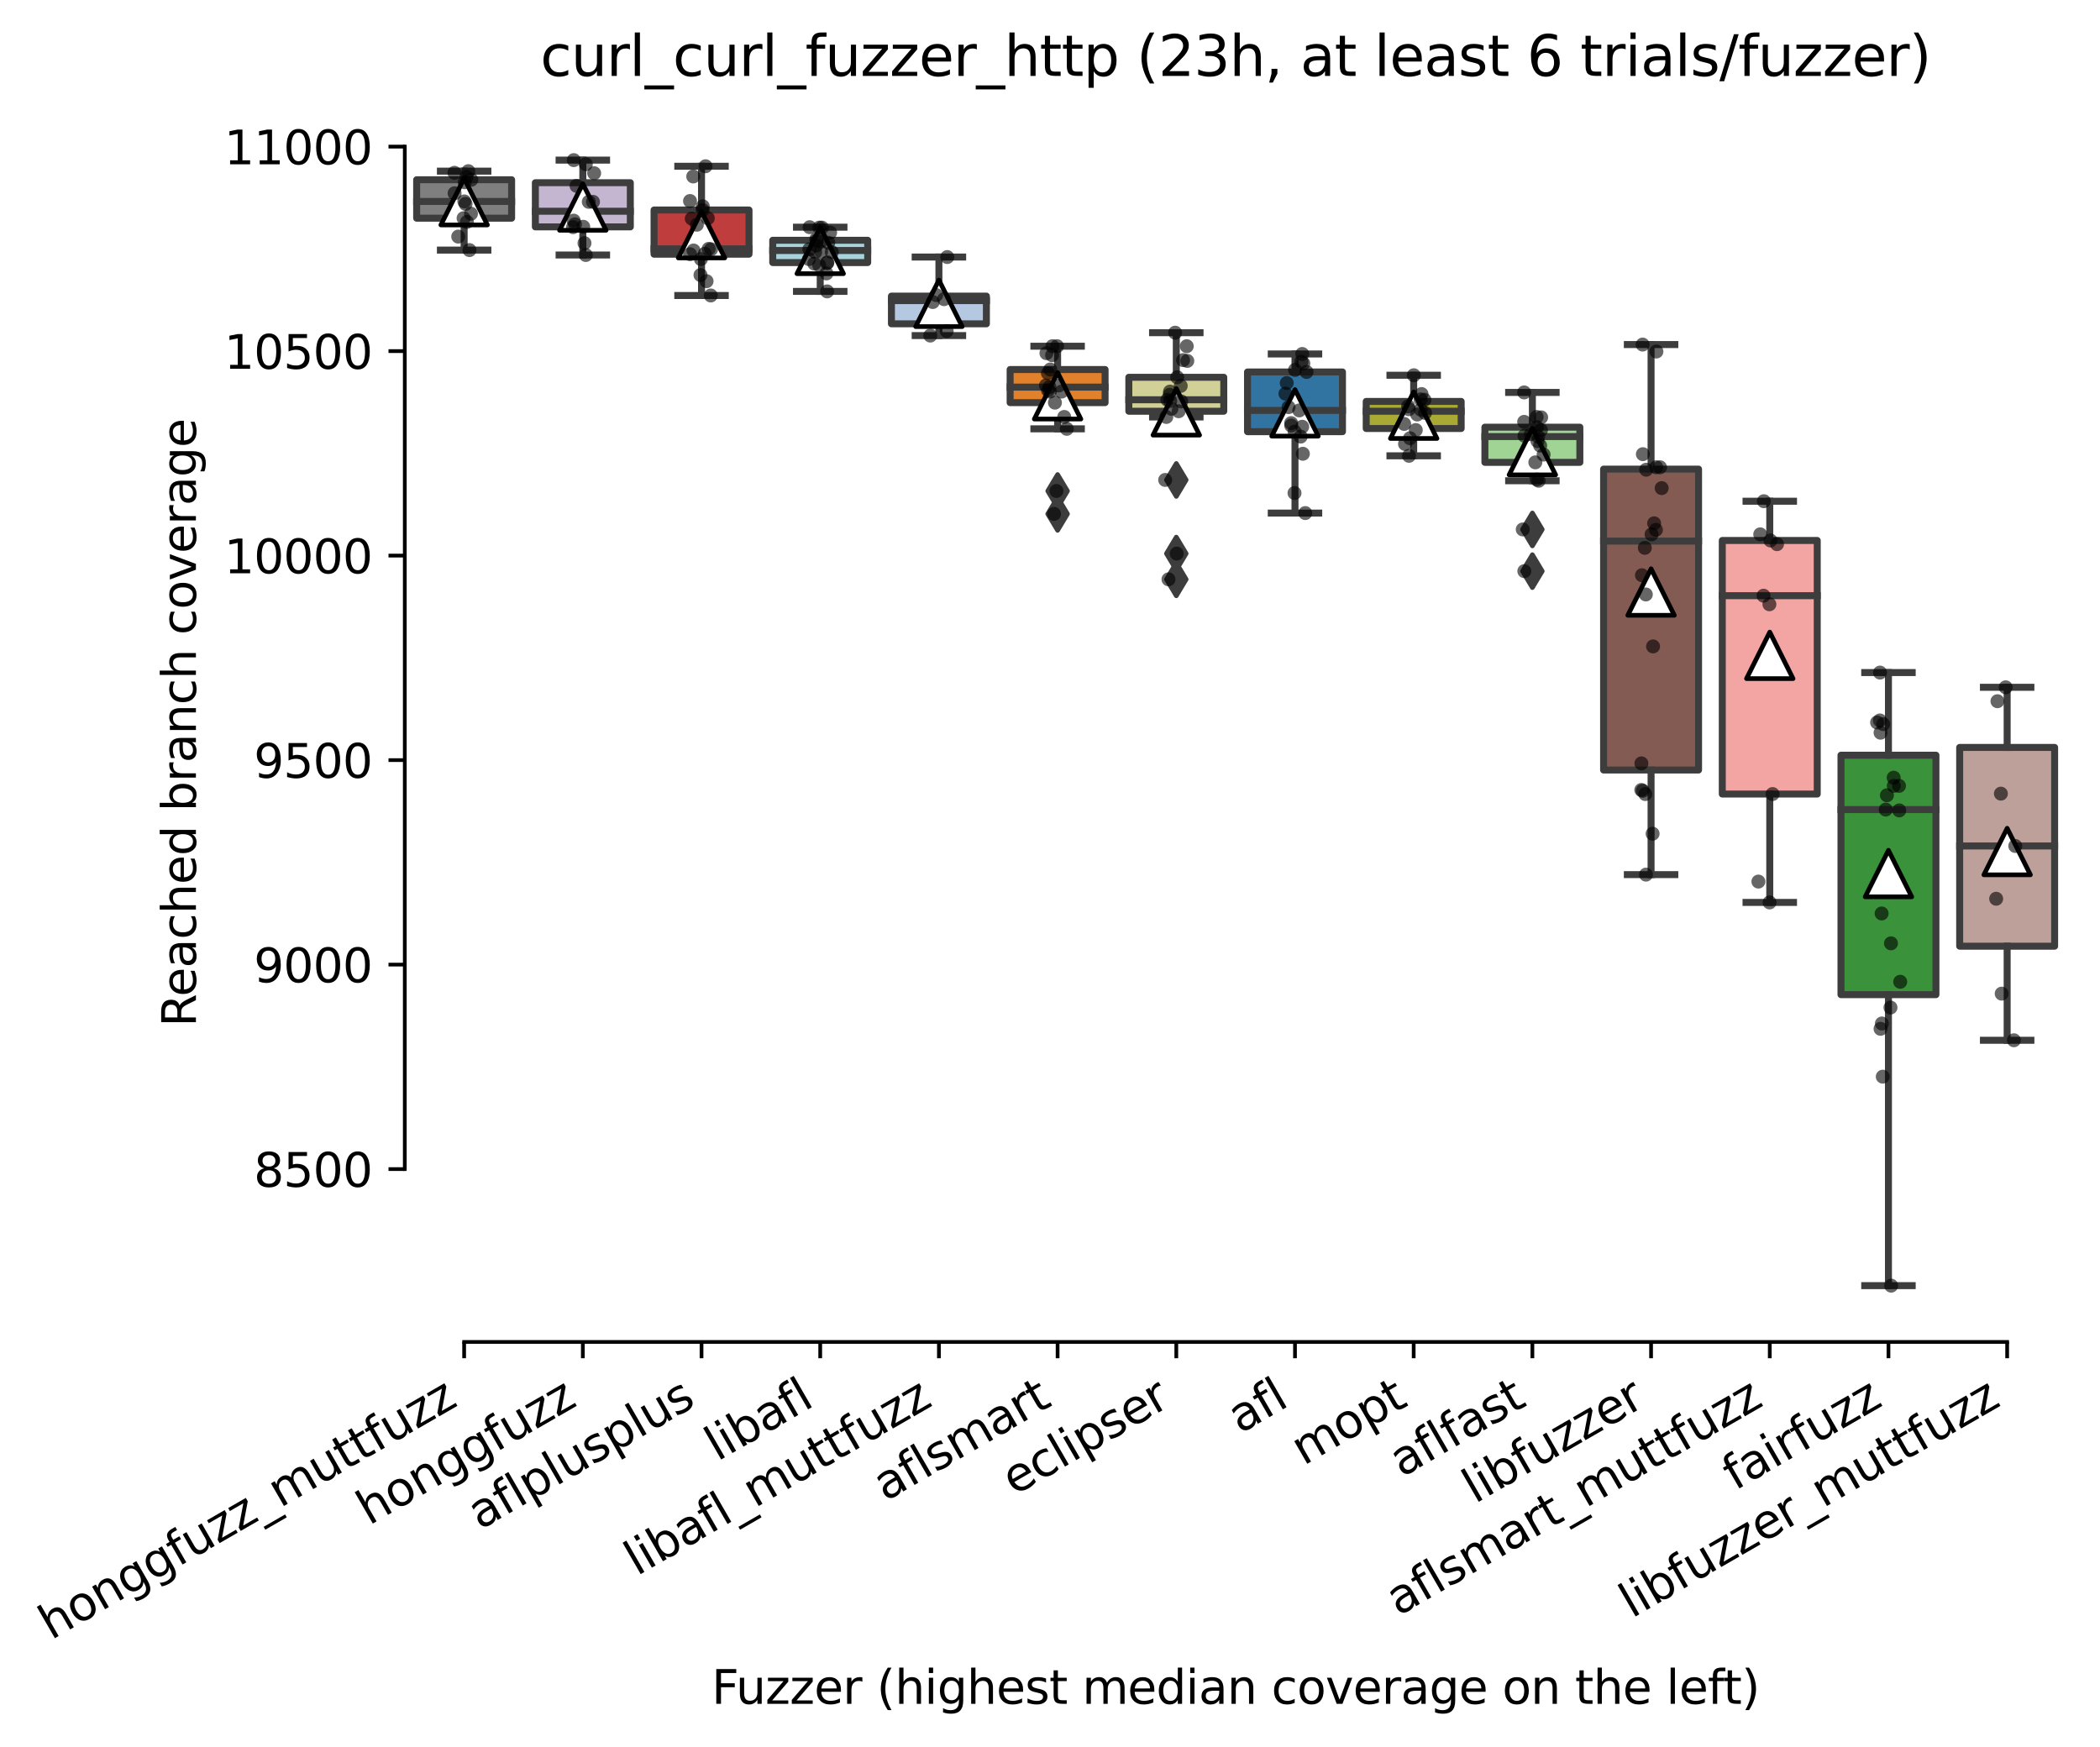 <?xml version="1.0" encoding="utf-8" standalone="no"?>
<!DOCTYPE svg PUBLIC "-//W3C//DTD SVG 1.1//EN"
  "http://www.w3.org/Graphics/SVG/1.1/DTD/svg11.dtd">
<svg xmlns:xlink="http://www.w3.org/1999/xlink" width="451.315pt" height="375.49pt" viewBox="0 0 451.315 375.49" xmlns="http://www.w3.org/2000/svg" version="1.1">
 <defs>
  <style type="text/css">*{stroke-linejoin: round; stroke-linecap: butt}</style>
 </defs>
 <g id="figure_1">
  <g id="patch_1">
   <path d="M 0 375.49 
L 451.315 375.49 
L 451.315 0 
L 0 0 
z
" style="fill: #ffffff"/>
  </g>
  <g id="axes_1">
   <g id="patch_2">
    <path d="M 86.995 288.43 
L 444.115 288.43 
L 444.115 22.318 
L 86.995 22.318 
z
" style="fill: #ffffff"/>
   </g>
   <g id="patch_3">
    <path d="M 89.546 46.897 
L 109.953 46.897 
L 109.953 38.634 
L 89.546 38.634 
L 89.546 46.897 
z
" clip-path="url(#pdd5fd0c026)" style="fill: #7f7f7f; stroke: #3d3d3d; stroke-width: 1.5; stroke-linejoin: miter"/>
   </g>
   <g id="patch_4">
    <path d="M 115.055 48.765 
L 135.462 48.765 
L 135.462 39.271 
L 115.055 39.271 
L 115.055 48.765 
z
" clip-path="url(#pdd5fd0c026)" style="fill: #c4b5d0; stroke: #3d3d3d; stroke-width: 1.5; stroke-linejoin: miter"/>
   </g>
   <g id="patch_5">
    <path d="M 140.563 54.633 
L 160.97 54.633 
L 160.97 45.139 
L 140.563 45.139 
L 140.563 54.633 
z
" clip-path="url(#pdd5fd0c026)" style="fill: #c03d3e; stroke: #3d3d3d; stroke-width: 1.5; stroke-linejoin: miter"/>
   </g>
   <g id="patch_6">
    <path d="M 166.072 56.435 
L 186.479 56.435 
L 186.479 51.644 
L 166.072 51.644 
L 166.072 56.435 
z
" clip-path="url(#pdd5fd0c026)" style="fill: #a7d4dc; stroke: #3d3d3d; stroke-width: 1.5; stroke-linejoin: miter"/>
   </g>
   <g id="patch_7">
    <path d="M 191.58 69.599 
L 211.987 69.599 
L 211.987 63.643 
L 191.58 63.643 
L 191.58 69.599 
z
" clip-path="url(#pdd5fd0c026)" style="fill: #b5c8e1; stroke: #3d3d3d; stroke-width: 1.5; stroke-linejoin: miter"/>
   </g>
   <g id="patch_8">
    <path d="M 217.089 86.543 
L 237.496 86.543 
L 237.496 79.422 
L 217.089 79.422 
L 217.089 86.543 
z
" clip-path="url(#pdd5fd0c026)" style="fill: #e1812c; stroke: #3d3d3d; stroke-width: 1.5; stroke-linejoin: miter"/>
   </g>
   <g id="patch_9">
    <path d="M 242.598 88.389 
L 263.004 88.389 
L 263.004 81.093 
L 242.598 81.093 
L 242.598 88.389 
z
" clip-path="url(#pdd5fd0c026)" style="fill: #d1d197; stroke: #3d3d3d; stroke-width: 1.5; stroke-linejoin: miter"/>
   </g>
   <g id="patch_10">
    <path d="M 268.106 92.784 
L 288.513 92.784 
L 288.513 79.95 
L 268.106 79.95 
L 268.106 92.784 
z
" clip-path="url(#pdd5fd0c026)" style="fill: #3274a1; stroke: #3d3d3d; stroke-width: 1.5; stroke-linejoin: miter"/>
   </g>
   <g id="patch_11">
    <path d="M 293.615 92.103 
L 314.022 92.103 
L 314.022 86.279 
L 293.615 86.279 
L 293.615 92.103 
z
" clip-path="url(#pdd5fd0c026)" style="fill: #a9aa35; stroke: #3d3d3d; stroke-width: 1.5; stroke-linejoin: miter"/>
   </g>
   <g id="patch_12">
    <path d="M 319.123 99.377 
L 339.53 99.377 
L 339.53 91.817 
L 319.123 91.817 
L 319.123 99.377 
z
" clip-path="url(#pdd5fd0c026)" style="fill: #9fd495; stroke: #3d3d3d; stroke-width: 1.5; stroke-linejoin: miter"/>
   </g>
   <g id="patch_13">
    <path d="M 344.632 165.505 
L 365.039 165.505 
L 365.039 100.828 
L 344.632 100.828 
L 344.632 165.505 
z
" clip-path="url(#pdd5fd0c026)" style="fill: #845b53; stroke: #3d3d3d; stroke-width: 1.5; stroke-linejoin: miter"/>
   </g>
   <g id="patch_14">
    <path d="M 370.14 170.67 
L 390.547 170.67 
L 390.547 116.168 
L 370.14 116.168 
L 370.14 170.67 
z
" clip-path="url(#pdd5fd0c026)" style="fill: #f2a5a3; stroke: #3d3d3d; stroke-width: 1.5; stroke-linejoin: miter"/>
   </g>
   <g id="patch_15">
    <path d="M 395.649 213.788 
L 416.056 213.788 
L 416.056 162.319 
L 395.649 162.319 
L 395.649 213.788 
z
" clip-path="url(#pdd5fd0c026)" style="fill: #3a923a; stroke: #3d3d3d; stroke-width: 1.5; stroke-linejoin: miter"/>
   </g>
   <g id="patch_16">
    <path d="M 421.158 203.371 
L 441.564 203.371 
L 441.564 160.649 
L 421.158 160.649 
L 421.158 203.371 
z
" clip-path="url(#pdd5fd0c026)" style="fill: #bea09a; stroke: #3d3d3d; stroke-width: 1.5; stroke-linejoin: miter"/>
   </g>
   <g id="matplotlib.axis_1">
    <g id="xtick_1">
     <g id="line2d_1">
      <defs>
       <path id="medeaaf5ba1" d="M 0 0 
L 0 3.5 
" style="stroke: #000000; stroke-width: 0.8"/>
      </defs>
      <g>
       <use xlink:href="#medeaaf5ba1" x="99.75" y="288.43" style="stroke: #000000; stroke-width: 0.8"/>
      </g>
     </g>
     <g id="text_1">
      <!-- honggfuzz_muttfuzz -->
      <g transform="translate(10.999 352.57) rotate(-30) scale(0.1 -0.1)">
       <defs>
        <path id="DejaVuSans-68" d="M 3513 2113 
L 3513 0 
L 2938 0 
L 2938 2094 
Q 2938 2591 2744 2837 
Q 2550 3084 2163 3084 
Q 1697 3084 1428 2787 
Q 1159 2491 1159 1978 
L 1159 0 
L 581 0 
L 581 4863 
L 1159 4863 
L 1159 2956 
Q 1366 3272 1645 3428 
Q 1925 3584 2291 3584 
Q 2894 3584 3203 3211 
Q 3513 2838 3513 2113 
z
" transform="scale(0.016)"/>
        <path id="DejaVuSans-6f" d="M 1959 3097 
Q 1497 3097 1228 2736 
Q 959 2375 959 1747 
Q 959 1119 1226 758 
Q 1494 397 1959 397 
Q 2419 397 2687 759 
Q 2956 1122 2956 1747 
Q 2956 2369 2687 2733 
Q 2419 3097 1959 3097 
z
M 1959 3584 
Q 2709 3584 3137 3096 
Q 3566 2609 3566 1747 
Q 3566 888 3137 398 
Q 2709 -91 1959 -91 
Q 1206 -91 779 398 
Q 353 888 353 1747 
Q 353 2609 779 3096 
Q 1206 3584 1959 3584 
z
" transform="scale(0.016)"/>
        <path id="DejaVuSans-6e" d="M 3513 2113 
L 3513 0 
L 2938 0 
L 2938 2094 
Q 2938 2591 2744 2837 
Q 2550 3084 2163 3084 
Q 1697 3084 1428 2787 
Q 1159 2491 1159 1978 
L 1159 0 
L 581 0 
L 581 3500 
L 1159 3500 
L 1159 2956 
Q 1366 3272 1645 3428 
Q 1925 3584 2291 3584 
Q 2894 3584 3203 3211 
Q 3513 2838 3513 2113 
z
" transform="scale(0.016)"/>
        <path id="DejaVuSans-67" d="M 2906 1791 
Q 2906 2416 2648 2759 
Q 2391 3103 1925 3103 
Q 1463 3103 1205 2759 
Q 947 2416 947 1791 
Q 947 1169 1205 825 
Q 1463 481 1925 481 
Q 2391 481 2648 825 
Q 2906 1169 2906 1791 
z
M 3481 434 
Q 3481 -459 3084 -895 
Q 2688 -1331 1869 -1331 
Q 1566 -1331 1297 -1286 
Q 1028 -1241 775 -1147 
L 775 -588 
Q 1028 -725 1275 -790 
Q 1522 -856 1778 -856 
Q 2344 -856 2625 -561 
Q 2906 -266 2906 331 
L 2906 616 
Q 2728 306 2450 153 
Q 2172 0 1784 0 
Q 1141 0 747 490 
Q 353 981 353 1791 
Q 353 2603 747 3093 
Q 1141 3584 1784 3584 
Q 2172 3584 2450 3431 
Q 2728 3278 2906 2969 
L 2906 3500 
L 3481 3500 
L 3481 434 
z
" transform="scale(0.016)"/>
        <path id="DejaVuSans-66" d="M 2375 4863 
L 2375 4384 
L 1825 4384 
Q 1516 4384 1395 4259 
Q 1275 4134 1275 3809 
L 1275 3500 
L 2222 3500 
L 2222 3053 
L 1275 3053 
L 1275 0 
L 697 0 
L 697 3053 
L 147 3053 
L 147 3500 
L 697 3500 
L 697 3744 
Q 697 4328 969 4595 
Q 1241 4863 1831 4863 
L 2375 4863 
z
" transform="scale(0.016)"/>
        <path id="DejaVuSans-75" d="M 544 1381 
L 544 3500 
L 1119 3500 
L 1119 1403 
Q 1119 906 1312 657 
Q 1506 409 1894 409 
Q 2359 409 2629 706 
Q 2900 1003 2900 1516 
L 2900 3500 
L 3475 3500 
L 3475 0 
L 2900 0 
L 2900 538 
Q 2691 219 2414 64 
Q 2138 -91 1772 -91 
Q 1169 -91 856 284 
Q 544 659 544 1381 
z
M 1991 3584 
L 1991 3584 
z
" transform="scale(0.016)"/>
        <path id="DejaVuSans-7a" d="M 353 3500 
L 3084 3500 
L 3084 2975 
L 922 459 
L 3084 459 
L 3084 0 
L 275 0 
L 275 525 
L 2438 3041 
L 353 3041 
L 353 3500 
z
" transform="scale(0.016)"/>
        <path id="DejaVuSans-5f" d="M 3263 -1063 
L 3263 -1509 
L -63 -1509 
L -63 -1063 
L 3263 -1063 
z
" transform="scale(0.016)"/>
        <path id="DejaVuSans-6d" d="M 3328 2828 
Q 3544 3216 3844 3400 
Q 4144 3584 4550 3584 
Q 5097 3584 5394 3201 
Q 5691 2819 5691 2113 
L 5691 0 
L 5113 0 
L 5113 2094 
Q 5113 2597 4934 2840 
Q 4756 3084 4391 3084 
Q 3944 3084 3684 2787 
Q 3425 2491 3425 1978 
L 3425 0 
L 2847 0 
L 2847 2094 
Q 2847 2600 2669 2842 
Q 2491 3084 2119 3084 
Q 1678 3084 1418 2786 
Q 1159 2488 1159 1978 
L 1159 0 
L 581 0 
L 581 3500 
L 1159 3500 
L 1159 2956 
Q 1356 3278 1631 3431 
Q 1906 3584 2284 3584 
Q 2666 3584 2933 3390 
Q 3200 3197 3328 2828 
z
" transform="scale(0.016)"/>
        <path id="DejaVuSans-74" d="M 1172 4494 
L 1172 3500 
L 2356 3500 
L 2356 3053 
L 1172 3053 
L 1172 1153 
Q 1172 725 1289 603 
Q 1406 481 1766 481 
L 2356 481 
L 2356 0 
L 1766 0 
Q 1100 0 847 248 
Q 594 497 594 1153 
L 594 3053 
L 172 3053 
L 172 3500 
L 594 3500 
L 594 4494 
L 1172 4494 
z
" transform="scale(0.016)"/>
       </defs>
       <use xlink:href="#DejaVuSans-68"/>
       <use xlink:href="#DejaVuSans-6f" x="63.379"/>
       <use xlink:href="#DejaVuSans-6e" x="124.561"/>
       <use xlink:href="#DejaVuSans-67" x="187.939"/>
       <use xlink:href="#DejaVuSans-67" x="251.416"/>
       <use xlink:href="#DejaVuSans-66" x="314.893"/>
       <use xlink:href="#DejaVuSans-75" x="350.098"/>
       <use xlink:href="#DejaVuSans-7a" x="413.477"/>
       <use xlink:href="#DejaVuSans-7a" x="465.967"/>
       <use xlink:href="#DejaVuSans-5f" x="518.457"/>
       <use xlink:href="#DejaVuSans-6d" x="568.457"/>
       <use xlink:href="#DejaVuSans-75" x="665.869"/>
       <use xlink:href="#DejaVuSans-74" x="729.248"/>
       <use xlink:href="#DejaVuSans-74" x="768.457"/>
       <use xlink:href="#DejaVuSans-66" x="807.666"/>
       <use xlink:href="#DejaVuSans-75" x="842.871"/>
       <use xlink:href="#DejaVuSans-7a" x="906.25"/>
       <use xlink:href="#DejaVuSans-7a" x="958.74"/>
      </g>
     </g>
    </g>
    <g id="xtick_2">
     <g id="line2d_2">
      <g>
       <use xlink:href="#medeaaf5ba1" x="125.258" y="288.43" style="stroke: #000000; stroke-width: 0.8"/>
      </g>
     </g>
     <g id="text_2">
      <!-- honggfuzz -->
      <g transform="translate(79.319 327.933) rotate(-30) scale(0.1 -0.1)">
       <use xlink:href="#DejaVuSans-68"/>
       <use xlink:href="#DejaVuSans-6f" x="63.379"/>
       <use xlink:href="#DejaVuSans-6e" x="124.561"/>
       <use xlink:href="#DejaVuSans-67" x="187.939"/>
       <use xlink:href="#DejaVuSans-67" x="251.416"/>
       <use xlink:href="#DejaVuSans-66" x="314.893"/>
       <use xlink:href="#DejaVuSans-75" x="350.098"/>
       <use xlink:href="#DejaVuSans-7a" x="413.477"/>
       <use xlink:href="#DejaVuSans-7a" x="465.967"/>
      </g>
     </g>
    </g>
    <g id="xtick_3">
     <g id="line2d_3">
      <g>
       <use xlink:href="#medeaaf5ba1" x="150.767" y="288.43" style="stroke: #000000; stroke-width: 0.8"/>
      </g>
     </g>
     <g id="text_3">
      <!-- aflplusplus -->
      <g transform="translate(103.158 328.897) rotate(-30) scale(0.1 -0.1)">
       <defs>
        <path id="DejaVuSans-61" d="M 2194 1759 
Q 1497 1759 1228 1600 
Q 959 1441 959 1056 
Q 959 750 1161 570 
Q 1363 391 1709 391 
Q 2188 391 2477 730 
Q 2766 1069 2766 1631 
L 2766 1759 
L 2194 1759 
z
M 3341 1997 
L 3341 0 
L 2766 0 
L 2766 531 
Q 2569 213 2275 61 
Q 1981 -91 1556 -91 
Q 1019 -91 701 211 
Q 384 513 384 1019 
Q 384 1609 779 1909 
Q 1175 2209 1959 2209 
L 2766 2209 
L 2766 2266 
Q 2766 2663 2505 2880 
Q 2244 3097 1772 3097 
Q 1472 3097 1187 3025 
Q 903 2953 641 2809 
L 641 3341 
Q 956 3463 1253 3523 
Q 1550 3584 1831 3584 
Q 2591 3584 2966 3190 
Q 3341 2797 3341 1997 
z
" transform="scale(0.016)"/>
        <path id="DejaVuSans-6c" d="M 603 4863 
L 1178 4863 
L 1178 0 
L 603 0 
L 603 4863 
z
" transform="scale(0.016)"/>
        <path id="DejaVuSans-70" d="M 1159 525 
L 1159 -1331 
L 581 -1331 
L 581 3500 
L 1159 3500 
L 1159 2969 
Q 1341 3281 1617 3432 
Q 1894 3584 2278 3584 
Q 2916 3584 3314 3078 
Q 3713 2572 3713 1747 
Q 3713 922 3314 415 
Q 2916 -91 2278 -91 
Q 1894 -91 1617 61 
Q 1341 213 1159 525 
z
M 3116 1747 
Q 3116 2381 2855 2742 
Q 2594 3103 2138 3103 
Q 1681 3103 1420 2742 
Q 1159 2381 1159 1747 
Q 1159 1113 1420 752 
Q 1681 391 2138 391 
Q 2594 391 2855 752 
Q 3116 1113 3116 1747 
z
" transform="scale(0.016)"/>
        <path id="DejaVuSans-73" d="M 2834 3397 
L 2834 2853 
Q 2591 2978 2328 3040 
Q 2066 3103 1784 3103 
Q 1356 3103 1142 2972 
Q 928 2841 928 2578 
Q 928 2378 1081 2264 
Q 1234 2150 1697 2047 
L 1894 2003 
Q 2506 1872 2764 1633 
Q 3022 1394 3022 966 
Q 3022 478 2636 193 
Q 2250 -91 1575 -91 
Q 1294 -91 989 -36 
Q 684 19 347 128 
L 347 722 
Q 666 556 975 473 
Q 1284 391 1588 391 
Q 1994 391 2212 530 
Q 2431 669 2431 922 
Q 2431 1156 2273 1281 
Q 2116 1406 1581 1522 
L 1381 1569 
Q 847 1681 609 1914 
Q 372 2147 372 2553 
Q 372 3047 722 3315 
Q 1072 3584 1716 3584 
Q 2034 3584 2315 3537 
Q 2597 3491 2834 3397 
z
" transform="scale(0.016)"/>
       </defs>
       <use xlink:href="#DejaVuSans-61"/>
       <use xlink:href="#DejaVuSans-66" x="61.279"/>
       <use xlink:href="#DejaVuSans-6c" x="96.484"/>
       <use xlink:href="#DejaVuSans-70" x="124.268"/>
       <use xlink:href="#DejaVuSans-6c" x="187.744"/>
       <use xlink:href="#DejaVuSans-75" x="215.527"/>
       <use xlink:href="#DejaVuSans-73" x="278.906"/>
       <use xlink:href="#DejaVuSans-70" x="331.006"/>
       <use xlink:href="#DejaVuSans-6c" x="394.482"/>
       <use xlink:href="#DejaVuSans-75" x="422.266"/>
       <use xlink:href="#DejaVuSans-73" x="485.645"/>
      </g>
     </g>
    </g>
    <g id="xtick_4">
     <g id="line2d_4">
      <g>
       <use xlink:href="#medeaaf5ba1" x="176.275" y="288.43" style="stroke: #000000; stroke-width: 0.8"/>
      </g>
     </g>
     <g id="text_4">
      <!-- libafl -->
      <g transform="translate(154.164 314.176) rotate(-30) scale(0.1 -0.1)">
       <defs>
        <path id="DejaVuSans-69" d="M 603 3500 
L 1178 3500 
L 1178 0 
L 603 0 
L 603 3500 
z
M 603 4863 
L 1178 4863 
L 1178 4134 
L 603 4134 
L 603 4863 
z
" transform="scale(0.016)"/>
        <path id="DejaVuSans-62" d="M 3116 1747 
Q 3116 2381 2855 2742 
Q 2594 3103 2138 3103 
Q 1681 3103 1420 2742 
Q 1159 2381 1159 1747 
Q 1159 1113 1420 752 
Q 1681 391 2138 391 
Q 2594 391 2855 752 
Q 3116 1113 3116 1747 
z
M 1159 2969 
Q 1341 3281 1617 3432 
Q 1894 3584 2278 3584 
Q 2916 3584 3314 3078 
Q 3713 2572 3713 1747 
Q 3713 922 3314 415 
Q 2916 -91 2278 -91 
Q 1894 -91 1617 61 
Q 1341 213 1159 525 
L 1159 0 
L 581 0 
L 581 4863 
L 1159 4863 
L 1159 2969 
z
" transform="scale(0.016)"/>
       </defs>
       <use xlink:href="#DejaVuSans-6c"/>
       <use xlink:href="#DejaVuSans-69" x="27.783"/>
       <use xlink:href="#DejaVuSans-62" x="55.566"/>
       <use xlink:href="#DejaVuSans-61" x="119.043"/>
       <use xlink:href="#DejaVuSans-66" x="180.322"/>
       <use xlink:href="#DejaVuSans-6c" x="215.527"/>
      </g>
     </g>
    </g>
    <g id="xtick_5">
     <g id="line2d_5">
      <g>
       <use xlink:href="#medeaaf5ba1" x="201.784" y="288.43" style="stroke: #000000; stroke-width: 0.8"/>
      </g>
     </g>
     <g id="text_5">
      <!-- libafl_muttfuzz -->
      <g transform="translate(136.861 338.813) rotate(-30) scale(0.1 -0.1)">
       <use xlink:href="#DejaVuSans-6c"/>
       <use xlink:href="#DejaVuSans-69" x="27.783"/>
       <use xlink:href="#DejaVuSans-62" x="55.566"/>
       <use xlink:href="#DejaVuSans-61" x="119.043"/>
       <use xlink:href="#DejaVuSans-66" x="180.322"/>
       <use xlink:href="#DejaVuSans-6c" x="215.527"/>
       <use xlink:href="#DejaVuSans-5f" x="243.311"/>
       <use xlink:href="#DejaVuSans-6d" x="293.311"/>
       <use xlink:href="#DejaVuSans-75" x="390.723"/>
       <use xlink:href="#DejaVuSans-74" x="454.102"/>
       <use xlink:href="#DejaVuSans-74" x="493.311"/>
       <use xlink:href="#DejaVuSans-66" x="532.52"/>
       <use xlink:href="#DejaVuSans-75" x="567.725"/>
       <use xlink:href="#DejaVuSans-7a" x="631.104"/>
       <use xlink:href="#DejaVuSans-7a" x="683.594"/>
      </g>
     </g>
    </g>
    <g id="xtick_6">
     <g id="line2d_6">
      <g>
       <use xlink:href="#medeaaf5ba1" x="227.292" y="288.43" style="stroke: #000000; stroke-width: 0.8"/>
      </g>
     </g>
     <g id="text_6">
      <!-- aflsmart -->
      <g transform="translate(190.281 322.779) rotate(-30) scale(0.1 -0.1)">
       <defs>
        <path id="DejaVuSans-72" d="M 2631 2963 
Q 2534 3019 2420 3045 
Q 2306 3072 2169 3072 
Q 1681 3072 1420 2755 
Q 1159 2438 1159 1844 
L 1159 0 
L 581 0 
L 581 3500 
L 1159 3500 
L 1159 2956 
Q 1341 3275 1631 3429 
Q 1922 3584 2338 3584 
Q 2397 3584 2469 3576 
Q 2541 3569 2628 3553 
L 2631 2963 
z
" transform="scale(0.016)"/>
       </defs>
       <use xlink:href="#DejaVuSans-61"/>
       <use xlink:href="#DejaVuSans-66" x="61.279"/>
       <use xlink:href="#DejaVuSans-6c" x="96.484"/>
       <use xlink:href="#DejaVuSans-73" x="124.268"/>
       <use xlink:href="#DejaVuSans-6d" x="176.367"/>
       <use xlink:href="#DejaVuSans-61" x="273.779"/>
       <use xlink:href="#DejaVuSans-72" x="335.059"/>
       <use xlink:href="#DejaVuSans-74" x="376.172"/>
      </g>
     </g>
    </g>
    <g id="xtick_7">
     <g id="line2d_7">
      <g>
       <use xlink:href="#medeaaf5ba1" x="252.801" y="288.43" style="stroke: #000000; stroke-width: 0.8"/>
      </g>
     </g>
     <g id="text_7">
      <!-- eclipser -->
      <g transform="translate(217.96 321.525) rotate(-30) scale(0.1 -0.1)">
       <defs>
        <path id="DejaVuSans-65" d="M 3597 1894 
L 3597 1613 
L 953 1613 
Q 991 1019 1311 708 
Q 1631 397 2203 397 
Q 2534 397 2845 478 
Q 3156 559 3463 722 
L 3463 178 
Q 3153 47 2828 -22 
Q 2503 -91 2169 -91 
Q 1331 -91 842 396 
Q 353 884 353 1716 
Q 353 2575 817 3079 
Q 1281 3584 2069 3584 
Q 2775 3584 3186 3129 
Q 3597 2675 3597 1894 
z
M 3022 2063 
Q 3016 2534 2758 2815 
Q 2500 3097 2075 3097 
Q 1594 3097 1305 2825 
Q 1016 2553 972 2059 
L 3022 2063 
z
" transform="scale(0.016)"/>
        <path id="DejaVuSans-63" d="M 3122 3366 
L 3122 2828 
Q 2878 2963 2633 3030 
Q 2388 3097 2138 3097 
Q 1578 3097 1268 2742 
Q 959 2388 959 1747 
Q 959 1106 1268 751 
Q 1578 397 2138 397 
Q 2388 397 2633 464 
Q 2878 531 3122 666 
L 3122 134 
Q 2881 22 2623 -34 
Q 2366 -91 2075 -91 
Q 1284 -91 818 406 
Q 353 903 353 1747 
Q 353 2603 823 3093 
Q 1294 3584 2113 3584 
Q 2378 3584 2631 3529 
Q 2884 3475 3122 3366 
z
" transform="scale(0.016)"/>
       </defs>
       <use xlink:href="#DejaVuSans-65"/>
       <use xlink:href="#DejaVuSans-63" x="61.523"/>
       <use xlink:href="#DejaVuSans-6c" x="116.504"/>
       <use xlink:href="#DejaVuSans-69" x="144.287"/>
       <use xlink:href="#DejaVuSans-70" x="172.07"/>
       <use xlink:href="#DejaVuSans-73" x="235.547"/>
       <use xlink:href="#DejaVuSans-65" x="287.646"/>
       <use xlink:href="#DejaVuSans-72" x="349.17"/>
      </g>
     </g>
    </g>
    <g id="xtick_8">
     <g id="line2d_8">
      <g>
       <use xlink:href="#medeaaf5ba1" x="278.31" y="288.43" style="stroke: #000000; stroke-width: 0.8"/>
      </g>
     </g>
     <g id="text_8">
      <!-- afl -->
      <g transform="translate(266.508 308.224) rotate(-30) scale(0.1 -0.1)">
       <use xlink:href="#DejaVuSans-61"/>
       <use xlink:href="#DejaVuSans-66" x="61.279"/>
       <use xlink:href="#DejaVuSans-6c" x="96.484"/>
      </g>
     </g>
    </g>
    <g id="xtick_9">
     <g id="line2d_9">
      <g>
       <use xlink:href="#medeaaf5ba1" x="303.818" y="288.43" style="stroke: #000000; stroke-width: 0.8"/>
      </g>
     </g>
     <g id="text_9">
      <!-- mopt -->
      <g transform="translate(280.151 315.075) rotate(-30) scale(0.1 -0.1)">
       <use xlink:href="#DejaVuSans-6d"/>
       <use xlink:href="#DejaVuSans-6f" x="97.412"/>
       <use xlink:href="#DejaVuSans-70" x="158.594"/>
       <use xlink:href="#DejaVuSans-74" x="222.07"/>
      </g>
     </g>
    </g>
    <g id="xtick_10">
     <g id="line2d_10">
      <g>
       <use xlink:href="#medeaaf5ba1" x="329.327" y="288.43" style="stroke: #000000; stroke-width: 0.8"/>
      </g>
     </g>
     <g id="text_10">
      <!-- aflfast -->
      <g transform="translate(301.263 317.613) rotate(-30) scale(0.1 -0.1)">
       <use xlink:href="#DejaVuSans-61"/>
       <use xlink:href="#DejaVuSans-66" x="61.279"/>
       <use xlink:href="#DejaVuSans-6c" x="96.484"/>
       <use xlink:href="#DejaVuSans-66" x="124.268"/>
       <use xlink:href="#DejaVuSans-61" x="159.473"/>
       <use xlink:href="#DejaVuSans-73" x="220.752"/>
       <use xlink:href="#DejaVuSans-74" x="272.852"/>
      </g>
     </g>
    </g>
    <g id="xtick_11">
     <g id="line2d_11">
      <g>
       <use xlink:href="#medeaaf5ba1" x="354.835" y="288.43" style="stroke: #000000; stroke-width: 0.8"/>
      </g>
     </g>
     <g id="text_11">
      <!-- libfuzzer -->
      <g transform="translate(316.969 323.272) rotate(-30) scale(0.1 -0.1)">
       <use xlink:href="#DejaVuSans-6c"/>
       <use xlink:href="#DejaVuSans-69" x="27.783"/>
       <use xlink:href="#DejaVuSans-62" x="55.566"/>
       <use xlink:href="#DejaVuSans-66" x="119.043"/>
       <use xlink:href="#DejaVuSans-75" x="154.248"/>
       <use xlink:href="#DejaVuSans-7a" x="217.627"/>
       <use xlink:href="#DejaVuSans-7a" x="270.117"/>
       <use xlink:href="#DejaVuSans-65" x="322.607"/>
       <use xlink:href="#DejaVuSans-72" x="384.131"/>
      </g>
     </g>
    </g>
    <g id="xtick_12">
     <g id="line2d_12">
      <g>
       <use xlink:href="#medeaaf5ba1" x="380.344" y="288.43" style="stroke: #000000; stroke-width: 0.8"/>
      </g>
     </g>
     <g id="text_12">
      <!-- aflsmart_muttfuzz -->
      <g transform="translate(300.522 347.415) rotate(-30) scale(0.1 -0.1)">
       <use xlink:href="#DejaVuSans-61"/>
       <use xlink:href="#DejaVuSans-66" x="61.279"/>
       <use xlink:href="#DejaVuSans-6c" x="96.484"/>
       <use xlink:href="#DejaVuSans-73" x="124.268"/>
       <use xlink:href="#DejaVuSans-6d" x="176.367"/>
       <use xlink:href="#DejaVuSans-61" x="273.779"/>
       <use xlink:href="#DejaVuSans-72" x="335.059"/>
       <use xlink:href="#DejaVuSans-74" x="376.172"/>
       <use xlink:href="#DejaVuSans-5f" x="415.381"/>
       <use xlink:href="#DejaVuSans-6d" x="465.381"/>
       <use xlink:href="#DejaVuSans-75" x="562.793"/>
       <use xlink:href="#DejaVuSans-74" x="626.172"/>
       <use xlink:href="#DejaVuSans-74" x="665.381"/>
       <use xlink:href="#DejaVuSans-66" x="704.59"/>
       <use xlink:href="#DejaVuSans-75" x="739.795"/>
       <use xlink:href="#DejaVuSans-7a" x="803.174"/>
       <use xlink:href="#DejaVuSans-7a" x="855.664"/>
      </g>
     </g>
    </g>
    <g id="xtick_13">
     <g id="line2d_13">
      <g>
       <use xlink:href="#medeaaf5ba1" x="405.852" y="288.43" style="stroke: #000000; stroke-width: 0.8"/>
      </g>
     </g>
     <g id="text_13">
      <!-- fairfuzz -->
      <g transform="translate(372.863 320.457) rotate(-30) scale(0.1 -0.1)">
       <use xlink:href="#DejaVuSans-66"/>
       <use xlink:href="#DejaVuSans-61" x="35.205"/>
       <use xlink:href="#DejaVuSans-69" x="96.484"/>
       <use xlink:href="#DejaVuSans-72" x="124.268"/>
       <use xlink:href="#DejaVuSans-66" x="165.381"/>
       <use xlink:href="#DejaVuSans-75" x="200.586"/>
       <use xlink:href="#DejaVuSans-7a" x="263.965"/>
       <use xlink:href="#DejaVuSans-7a" x="316.455"/>
      </g>
     </g>
    </g>
    <g id="xtick_14">
     <g id="line2d_14">
      <g>
       <use xlink:href="#medeaaf5ba1" x="431.361" y="288.43" style="stroke: #000000; stroke-width: 0.8"/>
      </g>
     </g>
     <g id="text_14">
      <!-- libfuzzer_muttfuzz -->
      <g transform="translate(350.684 347.909) rotate(-30) scale(0.1 -0.1)">
       <use xlink:href="#DejaVuSans-6c"/>
       <use xlink:href="#DejaVuSans-69" x="27.783"/>
       <use xlink:href="#DejaVuSans-62" x="55.566"/>
       <use xlink:href="#DejaVuSans-66" x="119.043"/>
       <use xlink:href="#DejaVuSans-75" x="154.248"/>
       <use xlink:href="#DejaVuSans-7a" x="217.627"/>
       <use xlink:href="#DejaVuSans-7a" x="270.117"/>
       <use xlink:href="#DejaVuSans-65" x="322.607"/>
       <use xlink:href="#DejaVuSans-72" x="384.131"/>
       <use xlink:href="#DejaVuSans-5f" x="425.244"/>
       <use xlink:href="#DejaVuSans-6d" x="475.244"/>
       <use xlink:href="#DejaVuSans-75" x="572.656"/>
       <use xlink:href="#DejaVuSans-74" x="636.035"/>
       <use xlink:href="#DejaVuSans-74" x="675.244"/>
       <use xlink:href="#DejaVuSans-66" x="714.453"/>
       <use xlink:href="#DejaVuSans-75" x="749.658"/>
       <use xlink:href="#DejaVuSans-7a" x="813.037"/>
       <use xlink:href="#DejaVuSans-7a" x="865.527"/>
      </g>
     </g>
    </g>
    <g id="text_15">
     <!-- Fuzzer (highest median coverage on the left) -->
     <g transform="translate(152.937 366.21) scale(0.1 -0.1)">
      <defs>
       <path id="DejaVuSans-46" d="M 628 4666 
L 3309 4666 
L 3309 4134 
L 1259 4134 
L 1259 2759 
L 3109 2759 
L 3109 2228 
L 1259 2228 
L 1259 0 
L 628 0 
L 628 4666 
z
" transform="scale(0.016)"/>
       <path id="DejaVuSans-20" transform="scale(0.016)"/>
       <path id="DejaVuSans-28" d="M 1984 4856 
Q 1566 4138 1362 3434 
Q 1159 2731 1159 2009 
Q 1159 1288 1364 580 
Q 1569 -128 1984 -844 
L 1484 -844 
Q 1016 -109 783 600 
Q 550 1309 550 2009 
Q 550 2706 781 3412 
Q 1013 4119 1484 4856 
L 1984 4856 
z
" transform="scale(0.016)"/>
       <path id="DejaVuSans-64" d="M 2906 2969 
L 2906 4863 
L 3481 4863 
L 3481 0 
L 2906 0 
L 2906 525 
Q 2725 213 2448 61 
Q 2172 -91 1784 -91 
Q 1150 -91 751 415 
Q 353 922 353 1747 
Q 353 2572 751 3078 
Q 1150 3584 1784 3584 
Q 2172 3584 2448 3432 
Q 2725 3281 2906 2969 
z
M 947 1747 
Q 947 1113 1208 752 
Q 1469 391 1925 391 
Q 2381 391 2643 752 
Q 2906 1113 2906 1747 
Q 2906 2381 2643 2742 
Q 2381 3103 1925 3103 
Q 1469 3103 1208 2742 
Q 947 2381 947 1747 
z
" transform="scale(0.016)"/>
       <path id="DejaVuSans-76" d="M 191 3500 
L 800 3500 
L 1894 563 
L 2988 3500 
L 3597 3500 
L 2284 0 
L 1503 0 
L 191 3500 
z
" transform="scale(0.016)"/>
       <path id="DejaVuSans-29" d="M 513 4856 
L 1013 4856 
Q 1481 4119 1714 3412 
Q 1947 2706 1947 2009 
Q 1947 1309 1714 600 
Q 1481 -109 1013 -844 
L 513 -844 
Q 928 -128 1133 580 
Q 1338 1288 1338 2009 
Q 1338 2731 1133 3434 
Q 928 4138 513 4856 
z
" transform="scale(0.016)"/>
      </defs>
      <use xlink:href="#DejaVuSans-46"/>
      <use xlink:href="#DejaVuSans-75" x="52.02"/>
      <use xlink:href="#DejaVuSans-7a" x="115.398"/>
      <use xlink:href="#DejaVuSans-7a" x="167.889"/>
      <use xlink:href="#DejaVuSans-65" x="220.379"/>
      <use xlink:href="#DejaVuSans-72" x="281.902"/>
      <use xlink:href="#DejaVuSans-20" x="323.016"/>
      <use xlink:href="#DejaVuSans-28" x="354.803"/>
      <use xlink:href="#DejaVuSans-68" x="393.816"/>
      <use xlink:href="#DejaVuSans-69" x="457.195"/>
      <use xlink:href="#DejaVuSans-67" x="484.979"/>
      <use xlink:href="#DejaVuSans-68" x="548.455"/>
      <use xlink:href="#DejaVuSans-65" x="611.834"/>
      <use xlink:href="#DejaVuSans-73" x="673.357"/>
      <use xlink:href="#DejaVuSans-74" x="725.457"/>
      <use xlink:href="#DejaVuSans-20" x="764.666"/>
      <use xlink:href="#DejaVuSans-6d" x="796.453"/>
      <use xlink:href="#DejaVuSans-65" x="893.865"/>
      <use xlink:href="#DejaVuSans-64" x="955.389"/>
      <use xlink:href="#DejaVuSans-69" x="1018.865"/>
      <use xlink:href="#DejaVuSans-61" x="1046.648"/>
      <use xlink:href="#DejaVuSans-6e" x="1107.928"/>
      <use xlink:href="#DejaVuSans-20" x="1171.307"/>
      <use xlink:href="#DejaVuSans-63" x="1203.094"/>
      <use xlink:href="#DejaVuSans-6f" x="1258.074"/>
      <use xlink:href="#DejaVuSans-76" x="1319.256"/>
      <use xlink:href="#DejaVuSans-65" x="1378.436"/>
      <use xlink:href="#DejaVuSans-72" x="1439.959"/>
      <use xlink:href="#DejaVuSans-61" x="1481.072"/>
      <use xlink:href="#DejaVuSans-67" x="1542.352"/>
      <use xlink:href="#DejaVuSans-65" x="1605.828"/>
      <use xlink:href="#DejaVuSans-20" x="1667.352"/>
      <use xlink:href="#DejaVuSans-6f" x="1699.139"/>
      <use xlink:href="#DejaVuSans-6e" x="1760.32"/>
      <use xlink:href="#DejaVuSans-20" x="1823.699"/>
      <use xlink:href="#DejaVuSans-74" x="1855.486"/>
      <use xlink:href="#DejaVuSans-68" x="1894.695"/>
      <use xlink:href="#DejaVuSans-65" x="1958.074"/>
      <use xlink:href="#DejaVuSans-20" x="2019.598"/>
      <use xlink:href="#DejaVuSans-6c" x="2051.385"/>
      <use xlink:href="#DejaVuSans-65" x="2079.168"/>
      <use xlink:href="#DejaVuSans-66" x="2140.691"/>
      <use xlink:href="#DejaVuSans-74" x="2174.146"/>
      <use xlink:href="#DejaVuSans-29" x="2213.355"/>
     </g>
    </g>
   </g>
   <g id="matplotlib.axis_2">
    <g id="ytick_1">
     <g id="line2d_15">
      <defs>
       <path id="m39b77c720a" d="M 0 0 
L -3.5 0 
" style="stroke: #000000; stroke-width: 0.8"/>
      </defs>
      <g>
       <use xlink:href="#m39b77c720a" x="86.995" y="251.281" style="stroke: #000000; stroke-width: 0.8"/>
      </g>
     </g>
     <g id="text_16">
      <!-- 8500 -->
      <g transform="translate(54.545 255.08) scale(0.1 -0.1)">
       <defs>
        <path id="DejaVuSans-38" d="M 2034 2216 
Q 1584 2216 1326 1975 
Q 1069 1734 1069 1313 
Q 1069 891 1326 650 
Q 1584 409 2034 409 
Q 2484 409 2743 651 
Q 3003 894 3003 1313 
Q 3003 1734 2745 1975 
Q 2488 2216 2034 2216 
z
M 1403 2484 
Q 997 2584 770 2862 
Q 544 3141 544 3541 
Q 544 4100 942 4425 
Q 1341 4750 2034 4750 
Q 2731 4750 3128 4425 
Q 3525 4100 3525 3541 
Q 3525 3141 3298 2862 
Q 3072 2584 2669 2484 
Q 3125 2378 3379 2068 
Q 3634 1759 3634 1313 
Q 3634 634 3220 271 
Q 2806 -91 2034 -91 
Q 1263 -91 848 271 
Q 434 634 434 1313 
Q 434 1759 690 2068 
Q 947 2378 1403 2484 
z
M 1172 3481 
Q 1172 3119 1398 2916 
Q 1625 2713 2034 2713 
Q 2441 2713 2670 2916 
Q 2900 3119 2900 3481 
Q 2900 3844 2670 4047 
Q 2441 4250 2034 4250 
Q 1625 4250 1398 4047 
Q 1172 3844 1172 3481 
z
" transform="scale(0.016)"/>
        <path id="DejaVuSans-35" d="M 691 4666 
L 3169 4666 
L 3169 4134 
L 1269 4134 
L 1269 2991 
Q 1406 3038 1543 3061 
Q 1681 3084 1819 3084 
Q 2600 3084 3056 2656 
Q 3513 2228 3513 1497 
Q 3513 744 3044 326 
Q 2575 -91 1722 -91 
Q 1428 -91 1123 -41 
Q 819 9 494 109 
L 494 744 
Q 775 591 1075 516 
Q 1375 441 1709 441 
Q 2250 441 2565 725 
Q 2881 1009 2881 1497 
Q 2881 1984 2565 2268 
Q 2250 2553 1709 2553 
Q 1456 2553 1204 2497 
Q 953 2441 691 2322 
L 691 4666 
z
" transform="scale(0.016)"/>
        <path id="DejaVuSans-30" d="M 2034 4250 
Q 1547 4250 1301 3770 
Q 1056 3291 1056 2328 
Q 1056 1369 1301 889 
Q 1547 409 2034 409 
Q 2525 409 2770 889 
Q 3016 1369 3016 2328 
Q 3016 3291 2770 3770 
Q 2525 4250 2034 4250 
z
M 2034 4750 
Q 2819 4750 3233 4129 
Q 3647 3509 3647 2328 
Q 3647 1150 3233 529 
Q 2819 -91 2034 -91 
Q 1250 -91 836 529 
Q 422 1150 422 2328 
Q 422 3509 836 4129 
Q 1250 4750 2034 4750 
z
" transform="scale(0.016)"/>
       </defs>
       <use xlink:href="#DejaVuSans-38"/>
       <use xlink:href="#DejaVuSans-35" x="63.623"/>
       <use xlink:href="#DejaVuSans-30" x="127.246"/>
       <use xlink:href="#DejaVuSans-30" x="190.869"/>
      </g>
     </g>
    </g>
    <g id="ytick_2">
     <g id="line2d_16">
      <g>
       <use xlink:href="#m39b77c720a" x="86.995" y="207.327" style="stroke: #000000; stroke-width: 0.8"/>
      </g>
     </g>
     <g id="text_17">
      <!-- 9000 -->
      <g transform="translate(54.545 211.126) scale(0.1 -0.1)">
       <defs>
        <path id="DejaVuSans-39" d="M 703 97 
L 703 672 
Q 941 559 1184 500 
Q 1428 441 1663 441 
Q 2288 441 2617 861 
Q 2947 1281 2994 2138 
Q 2813 1869 2534 1725 
Q 2256 1581 1919 1581 
Q 1219 1581 811 2004 
Q 403 2428 403 3163 
Q 403 3881 828 4315 
Q 1253 4750 1959 4750 
Q 2769 4750 3195 4129 
Q 3622 3509 3622 2328 
Q 3622 1225 3098 567 
Q 2575 -91 1691 -91 
Q 1453 -91 1209 -44 
Q 966 3 703 97 
z
M 1959 2075 
Q 2384 2075 2632 2365 
Q 2881 2656 2881 3163 
Q 2881 3666 2632 3958 
Q 2384 4250 1959 4250 
Q 1534 4250 1286 3958 
Q 1038 3666 1038 3163 
Q 1038 2656 1286 2365 
Q 1534 2075 1959 2075 
z
" transform="scale(0.016)"/>
       </defs>
       <use xlink:href="#DejaVuSans-39"/>
       <use xlink:href="#DejaVuSans-30" x="63.623"/>
       <use xlink:href="#DejaVuSans-30" x="127.246"/>
       <use xlink:href="#DejaVuSans-30" x="190.869"/>
      </g>
     </g>
    </g>
    <g id="ytick_3">
     <g id="line2d_17">
      <g>
       <use xlink:href="#m39b77c720a" x="86.995" y="163.374" style="stroke: #000000; stroke-width: 0.8"/>
      </g>
     </g>
     <g id="text_18">
      <!-- 9500 -->
      <g transform="translate(54.545 167.173) scale(0.1 -0.1)">
       <use xlink:href="#DejaVuSans-39"/>
       <use xlink:href="#DejaVuSans-35" x="63.623"/>
       <use xlink:href="#DejaVuSans-30" x="127.246"/>
       <use xlink:href="#DejaVuSans-30" x="190.869"/>
      </g>
     </g>
    </g>
    <g id="ytick_4">
     <g id="line2d_18">
      <g>
       <use xlink:href="#m39b77c720a" x="86.995" y="119.42" style="stroke: #000000; stroke-width: 0.8"/>
      </g>
     </g>
     <g id="text_19">
      <!-- 10000 -->
      <g transform="translate(48.183 123.219) scale(0.1 -0.1)">
       <defs>
        <path id="DejaVuSans-31" d="M 794 531 
L 1825 531 
L 1825 4091 
L 703 3866 
L 703 4441 
L 1819 4666 
L 2450 4666 
L 2450 531 
L 3481 531 
L 3481 0 
L 794 0 
L 794 531 
z
" transform="scale(0.016)"/>
       </defs>
       <use xlink:href="#DejaVuSans-31"/>
       <use xlink:href="#DejaVuSans-30" x="63.623"/>
       <use xlink:href="#DejaVuSans-30" x="127.246"/>
       <use xlink:href="#DejaVuSans-30" x="190.869"/>
       <use xlink:href="#DejaVuSans-30" x="254.492"/>
      </g>
     </g>
    </g>
    <g id="ytick_5">
     <g id="line2d_19">
      <g>
       <use xlink:href="#m39b77c720a" x="86.995" y="75.467" style="stroke: #000000; stroke-width: 0.8"/>
      </g>
     </g>
     <g id="text_20">
      <!-- 10500 -->
      <g transform="translate(48.183 79.266) scale(0.1 -0.1)">
       <use xlink:href="#DejaVuSans-31"/>
       <use xlink:href="#DejaVuSans-30" x="63.623"/>
       <use xlink:href="#DejaVuSans-35" x="127.246"/>
       <use xlink:href="#DejaVuSans-30" x="190.869"/>
       <use xlink:href="#DejaVuSans-30" x="254.492"/>
      </g>
     </g>
    </g>
    <g id="ytick_6">
     <g id="line2d_20">
      <g>
       <use xlink:href="#m39b77c720a" x="86.995" y="31.513" style="stroke: #000000; stroke-width: 0.8"/>
      </g>
     </g>
     <g id="text_21">
      <!-- 11000 -->
      <g transform="translate(48.183 35.312) scale(0.1 -0.1)">
       <use xlink:href="#DejaVuSans-31"/>
       <use xlink:href="#DejaVuSans-31" x="63.623"/>
       <use xlink:href="#DejaVuSans-30" x="127.246"/>
       <use xlink:href="#DejaVuSans-30" x="190.869"/>
       <use xlink:href="#DejaVuSans-30" x="254.492"/>
      </g>
     </g>
    </g>
    <g id="text_22">
     <!-- Reached branch coverage -->
     <g transform="translate(42.103 220.706) rotate(-90) scale(0.1 -0.1)">
      <defs>
       <path id="DejaVuSans-52" d="M 2841 2188 
Q 3044 2119 3236 1894 
Q 3428 1669 3622 1275 
L 4263 0 
L 3584 0 
L 2988 1197 
Q 2756 1666 2539 1819 
Q 2322 1972 1947 1972 
L 1259 1972 
L 1259 0 
L 628 0 
L 628 4666 
L 2053 4666 
Q 2853 4666 3247 4331 
Q 3641 3997 3641 3322 
Q 3641 2881 3436 2590 
Q 3231 2300 2841 2188 
z
M 1259 4147 
L 1259 2491 
L 2053 2491 
Q 2509 2491 2742 2702 
Q 2975 2913 2975 3322 
Q 2975 3731 2742 3939 
Q 2509 4147 2053 4147 
L 1259 4147 
z
" transform="scale(0.016)"/>
      </defs>
      <use xlink:href="#DejaVuSans-52"/>
      <use xlink:href="#DejaVuSans-65" x="64.982"/>
      <use xlink:href="#DejaVuSans-61" x="126.506"/>
      <use xlink:href="#DejaVuSans-63" x="187.785"/>
      <use xlink:href="#DejaVuSans-68" x="242.766"/>
      <use xlink:href="#DejaVuSans-65" x="306.145"/>
      <use xlink:href="#DejaVuSans-64" x="367.668"/>
      <use xlink:href="#DejaVuSans-20" x="431.145"/>
      <use xlink:href="#DejaVuSans-62" x="462.932"/>
      <use xlink:href="#DejaVuSans-72" x="526.408"/>
      <use xlink:href="#DejaVuSans-61" x="567.521"/>
      <use xlink:href="#DejaVuSans-6e" x="628.801"/>
      <use xlink:href="#DejaVuSans-63" x="692.18"/>
      <use xlink:href="#DejaVuSans-68" x="747.16"/>
      <use xlink:href="#DejaVuSans-20" x="810.539"/>
      <use xlink:href="#DejaVuSans-63" x="842.326"/>
      <use xlink:href="#DejaVuSans-6f" x="897.307"/>
      <use xlink:href="#DejaVuSans-76" x="958.488"/>
      <use xlink:href="#DejaVuSans-65" x="1017.668"/>
      <use xlink:href="#DejaVuSans-72" x="1079.191"/>
      <use xlink:href="#DejaVuSans-61" x="1120.305"/>
      <use xlink:href="#DejaVuSans-67" x="1181.584"/>
      <use xlink:href="#DejaVuSans-65" x="1245.061"/>
     </g>
    </g>
   </g>
   <g id="line2d_21">
    <path d="M 99.75 46.897 
L 99.75 53.754 
" clip-path="url(#pdd5fd0c026)" style="fill: none; stroke: #3d3d3d; stroke-width: 1.5; stroke-linecap: square"/>
   </g>
   <g id="line2d_22">
    <path d="M 99.75 38.634 
L 99.75 36.788 
" clip-path="url(#pdd5fd0c026)" style="fill: none; stroke: #3d3d3d; stroke-width: 1.5; stroke-linecap: square"/>
   </g>
   <g id="line2d_23">
    <path d="M 94.648 53.754 
L 104.851 53.754 
" clip-path="url(#pdd5fd0c026)" style="fill: none; stroke: #3d3d3d; stroke-width: 1.5; stroke-linecap: square"/>
   </g>
   <g id="line2d_24">
    <path d="M 94.648 36.788 
L 104.851 36.788 
" clip-path="url(#pdd5fd0c026)" style="fill: none; stroke: #3d3d3d; stroke-width: 1.5; stroke-linecap: square"/>
   </g>
   <g id="line2d_25"/>
   <g id="line2d_26">
    <path d="M 125.258 48.765 
L 125.258 54.809 
" clip-path="url(#pdd5fd0c026)" style="fill: none; stroke: #3d3d3d; stroke-width: 1.5; stroke-linecap: square"/>
   </g>
   <g id="line2d_27">
    <path d="M 125.258 39.271 
L 125.258 34.414 
" clip-path="url(#pdd5fd0c026)" style="fill: none; stroke: #3d3d3d; stroke-width: 1.5; stroke-linecap: square"/>
   </g>
   <g id="line2d_28">
    <path d="M 120.156 54.809 
L 130.36 54.809 
" clip-path="url(#pdd5fd0c026)" style="fill: none; stroke: #3d3d3d; stroke-width: 1.5; stroke-linecap: square"/>
   </g>
   <g id="line2d_29">
    <path d="M 120.156 34.414 
L 130.36 34.414 
" clip-path="url(#pdd5fd0c026)" style="fill: none; stroke: #3d3d3d; stroke-width: 1.5; stroke-linecap: square"/>
   </g>
   <g id="line2d_30"/>
   <g id="line2d_31">
    <path d="M 150.767 54.633 
L 150.767 63.511 
" clip-path="url(#pdd5fd0c026)" style="fill: none; stroke: #3d3d3d; stroke-width: 1.5; stroke-linecap: square"/>
   </g>
   <g id="line2d_32">
    <path d="M 150.767 45.139 
L 150.767 35.733 
" clip-path="url(#pdd5fd0c026)" style="fill: none; stroke: #3d3d3d; stroke-width: 1.5; stroke-linecap: square"/>
   </g>
   <g id="line2d_33">
    <path d="M 145.665 63.511 
L 155.868 63.511 
" clip-path="url(#pdd5fd0c026)" style="fill: none; stroke: #3d3d3d; stroke-width: 1.5; stroke-linecap: square"/>
   </g>
   <g id="line2d_34">
    <path d="M 145.665 35.733 
L 155.868 35.733 
" clip-path="url(#pdd5fd0c026)" style="fill: none; stroke: #3d3d3d; stroke-width: 1.5; stroke-linecap: square"/>
   </g>
   <g id="line2d_35"/>
   <g id="line2d_36">
    <path d="M 176.275 56.435 
L 176.275 62.632 
" clip-path="url(#pdd5fd0c026)" style="fill: none; stroke: #3d3d3d; stroke-width: 1.5; stroke-linecap: square"/>
   </g>
   <g id="line2d_37">
    <path d="M 176.275 51.644 
L 176.275 48.831 
" clip-path="url(#pdd5fd0c026)" style="fill: none; stroke: #3d3d3d; stroke-width: 1.5; stroke-linecap: square"/>
   </g>
   <g id="line2d_38">
    <path d="M 171.174 62.632 
L 181.377 62.632 
" clip-path="url(#pdd5fd0c026)" style="fill: none; stroke: #3d3d3d; stroke-width: 1.5; stroke-linecap: square"/>
   </g>
   <g id="line2d_39">
    <path d="M 171.174 48.831 
L 181.377 48.831 
" clip-path="url(#pdd5fd0c026)" style="fill: none; stroke: #3d3d3d; stroke-width: 1.5; stroke-linecap: square"/>
   </g>
   <g id="line2d_40"/>
   <g id="line2d_41">
    <path d="M 201.784 69.599 
L 201.784 72.126 
" clip-path="url(#pdd5fd0c026)" style="fill: none; stroke: #3d3d3d; stroke-width: 1.5; stroke-linecap: square"/>
   </g>
   <g id="line2d_42">
    <path d="M 201.784 63.643 
L 201.784 55.248 
" clip-path="url(#pdd5fd0c026)" style="fill: none; stroke: #3d3d3d; stroke-width: 1.5; stroke-linecap: square"/>
   </g>
   <g id="line2d_43">
    <path d="M 196.682 72.126 
L 206.886 72.126 
" clip-path="url(#pdd5fd0c026)" style="fill: none; stroke: #3d3d3d; stroke-width: 1.5; stroke-linecap: square"/>
   </g>
   <g id="line2d_44">
    <path d="M 196.682 55.248 
L 206.886 55.248 
" clip-path="url(#pdd5fd0c026)" style="fill: none; stroke: #3d3d3d; stroke-width: 1.5; stroke-linecap: square"/>
   </g>
   <g id="line2d_45"/>
   <g id="line2d_46">
    <path d="M 227.292 86.543 
L 227.292 92.169 
" clip-path="url(#pdd5fd0c026)" style="fill: none; stroke: #3d3d3d; stroke-width: 1.5; stroke-linecap: square"/>
   </g>
   <g id="line2d_47">
    <path d="M 227.292 79.422 
L 227.292 74.412 
" clip-path="url(#pdd5fd0c026)" style="fill: none; stroke: #3d3d3d; stroke-width: 1.5; stroke-linecap: square"/>
   </g>
   <g id="line2d_48">
    <path d="M 222.191 92.169 
L 232.394 92.169 
" clip-path="url(#pdd5fd0c026)" style="fill: none; stroke: #3d3d3d; stroke-width: 1.5; stroke-linecap: square"/>
   </g>
   <g id="line2d_49">
    <path d="M 222.191 74.412 
L 232.394 74.412 
" clip-path="url(#pdd5fd0c026)" style="fill: none; stroke: #3d3d3d; stroke-width: 1.5; stroke-linecap: square"/>
   </g>
   <g id="line2d_50">
    <defs>
     <path id="m99621ce835" d="M -0 3.536 
L 2.121 0 
L -0 -3.536 
L -2.121 -0 
z
" style="stroke: #3d3d3d; stroke-linejoin: miter"/>
    </defs>
    <g clip-path="url(#pdd5fd0c026)">
     <use xlink:href="#m99621ce835" x="227.292" y="110.454" style="fill: #3d3d3d; stroke: #3d3d3d; stroke-linejoin: miter"/>
     <use xlink:href="#m99621ce835" x="227.292" y="105.531" style="fill: #3d3d3d; stroke: #3d3d3d; stroke-linejoin: miter"/>
    </g>
   </g>
   <g id="line2d_51">
    <path d="M 252.801 88.389 
L 252.801 89.62 
" clip-path="url(#pdd5fd0c026)" style="fill: none; stroke: #3d3d3d; stroke-width: 1.5; stroke-linecap: square"/>
   </g>
   <g id="line2d_52">
    <path d="M 252.801 81.093 
L 252.801 71.511 
" clip-path="url(#pdd5fd0c026)" style="fill: none; stroke: #3d3d3d; stroke-width: 1.5; stroke-linecap: square"/>
   </g>
   <g id="line2d_53">
    <path d="M 247.699 89.62 
L 257.903 89.62 
" clip-path="url(#pdd5fd0c026)" style="fill: none; stroke: #3d3d3d; stroke-width: 1.5; stroke-linecap: square"/>
   </g>
   <g id="line2d_54">
    <path d="M 247.699 71.511 
L 257.903 71.511 
" clip-path="url(#pdd5fd0c026)" style="fill: none; stroke: #3d3d3d; stroke-width: 1.5; stroke-linecap: square"/>
   </g>
   <g id="line2d_55">
    <g clip-path="url(#pdd5fd0c026)">
     <use xlink:href="#m99621ce835" x="252.801" y="103.157" style="fill: #3d3d3d; stroke: #3d3d3d; stroke-linejoin: miter"/>
     <use xlink:href="#m99621ce835" x="252.801" y="124.519" style="fill: #3d3d3d; stroke: #3d3d3d; stroke-linejoin: miter"/>
     <use xlink:href="#m99621ce835" x="252.801" y="118.981" style="fill: #3d3d3d; stroke: #3d3d3d; stroke-linejoin: miter"/>
    </g>
   </g>
   <g id="line2d_56">
    <path d="M 278.31 92.784 
L 278.31 110.278 
" clip-path="url(#pdd5fd0c026)" style="fill: none; stroke: #3d3d3d; stroke-width: 1.5; stroke-linecap: square"/>
   </g>
   <g id="line2d_57">
    <path d="M 278.31 79.95 
L 278.31 76.082 
" clip-path="url(#pdd5fd0c026)" style="fill: none; stroke: #3d3d3d; stroke-width: 1.5; stroke-linecap: square"/>
   </g>
   <g id="line2d_58">
    <path d="M 273.208 110.278 
L 283.411 110.278 
" clip-path="url(#pdd5fd0c026)" style="fill: none; stroke: #3d3d3d; stroke-width: 1.5; stroke-linecap: square"/>
   </g>
   <g id="line2d_59">
    <path d="M 273.208 76.082 
L 283.411 76.082 
" clip-path="url(#pdd5fd0c026)" style="fill: none; stroke: #3d3d3d; stroke-width: 1.5; stroke-linecap: square"/>
   </g>
   <g id="line2d_60"/>
   <g id="line2d_61">
    <path d="M 303.818 92.103 
L 303.818 97.971 
" clip-path="url(#pdd5fd0c026)" style="fill: none; stroke: #3d3d3d; stroke-width: 1.5; stroke-linecap: square"/>
   </g>
   <g id="line2d_62">
    <path d="M 303.818 86.279 
L 303.818 80.653 
" clip-path="url(#pdd5fd0c026)" style="fill: none; stroke: #3d3d3d; stroke-width: 1.5; stroke-linecap: square"/>
   </g>
   <g id="line2d_63">
    <path d="M 298.716 97.971 
L 308.92 97.971 
" clip-path="url(#pdd5fd0c026)" style="fill: none; stroke: #3d3d3d; stroke-width: 1.5; stroke-linecap: square"/>
   </g>
   <g id="line2d_64">
    <path d="M 298.716 80.653 
L 308.92 80.653 
" clip-path="url(#pdd5fd0c026)" style="fill: none; stroke: #3d3d3d; stroke-width: 1.5; stroke-linecap: square"/>
   </g>
   <g id="line2d_65"/>
   <g id="line2d_66">
    <path d="M 329.327 99.377 
L 329.327 103.333 
" clip-path="url(#pdd5fd0c026)" style="fill: none; stroke: #3d3d3d; stroke-width: 1.5; stroke-linecap: square"/>
   </g>
   <g id="line2d_67">
    <path d="M 329.327 91.817 
L 329.327 84.345 
" clip-path="url(#pdd5fd0c026)" style="fill: none; stroke: #3d3d3d; stroke-width: 1.5; stroke-linecap: square"/>
   </g>
   <g id="line2d_68">
    <path d="M 324.225 103.333 
L 334.428 103.333 
" clip-path="url(#pdd5fd0c026)" style="fill: none; stroke: #3d3d3d; stroke-width: 1.5; stroke-linecap: square"/>
   </g>
   <g id="line2d_69">
    <path d="M 324.225 84.345 
L 334.428 84.345 
" clip-path="url(#pdd5fd0c026)" style="fill: none; stroke: #3d3d3d; stroke-width: 1.5; stroke-linecap: square"/>
   </g>
   <g id="line2d_70">
    <g clip-path="url(#pdd5fd0c026)">
     <use xlink:href="#m99621ce835" x="329.327" y="113.794" style="fill: #3d3d3d; stroke: #3d3d3d; stroke-linejoin: miter"/>
     <use xlink:href="#m99621ce835" x="329.327" y="122.761" style="fill: #3d3d3d; stroke: #3d3d3d; stroke-linejoin: miter"/>
    </g>
   </g>
   <g id="line2d_71">
    <path d="M 354.835 165.505 
L 354.835 187.988 
" clip-path="url(#pdd5fd0c026)" style="fill: none; stroke: #3d3d3d; stroke-width: 1.5; stroke-linecap: square"/>
   </g>
   <g id="line2d_72">
    <path d="M 354.835 100.828 
L 354.835 74.06 
" clip-path="url(#pdd5fd0c026)" style="fill: none; stroke: #3d3d3d; stroke-width: 1.5; stroke-linecap: square"/>
   </g>
   <g id="line2d_73">
    <path d="M 349.734 187.988 
L 359.937 187.988 
" clip-path="url(#pdd5fd0c026)" style="fill: none; stroke: #3d3d3d; stroke-width: 1.5; stroke-linecap: square"/>
   </g>
   <g id="line2d_74">
    <path d="M 349.734 74.06 
L 359.937 74.06 
" clip-path="url(#pdd5fd0c026)" style="fill: none; stroke: #3d3d3d; stroke-width: 1.5; stroke-linecap: square"/>
   </g>
   <g id="line2d_75"/>
   <g id="line2d_76">
    <path d="M 380.344 170.67 
L 380.344 193.965 
" clip-path="url(#pdd5fd0c026)" style="fill: none; stroke: #3d3d3d; stroke-width: 1.5; stroke-linecap: square"/>
   </g>
   <g id="line2d_77">
    <path d="M 380.344 116.168 
L 380.344 107.729 
" clip-path="url(#pdd5fd0c026)" style="fill: none; stroke: #3d3d3d; stroke-width: 1.5; stroke-linecap: square"/>
   </g>
   <g id="line2d_78">
    <path d="M 375.242 193.965 
L 385.446 193.965 
" clip-path="url(#pdd5fd0c026)" style="fill: none; stroke: #3d3d3d; stroke-width: 1.5; stroke-linecap: square"/>
   </g>
   <g id="line2d_79">
    <path d="M 375.242 107.729 
L 385.446 107.729 
" clip-path="url(#pdd5fd0c026)" style="fill: none; stroke: #3d3d3d; stroke-width: 1.5; stroke-linecap: square"/>
   </g>
   <g id="line2d_80"/>
   <g id="line2d_81">
    <path d="M 405.852 213.788 
L 405.852 276.334 
" clip-path="url(#pdd5fd0c026)" style="fill: none; stroke: #3d3d3d; stroke-width: 1.5; stroke-linecap: square"/>
   </g>
   <g id="line2d_82">
    <path d="M 405.852 162.319 
L 405.852 144.562 
" clip-path="url(#pdd5fd0c026)" style="fill: none; stroke: #3d3d3d; stroke-width: 1.5; stroke-linecap: square"/>
   </g>
   <g id="line2d_83">
    <path d="M 400.751 276.334 
L 410.954 276.334 
" clip-path="url(#pdd5fd0c026)" style="fill: none; stroke: #3d3d3d; stroke-width: 1.5; stroke-linecap: square"/>
   </g>
   <g id="line2d_84">
    <path d="M 400.751 144.562 
L 410.954 144.562 
" clip-path="url(#pdd5fd0c026)" style="fill: none; stroke: #3d3d3d; stroke-width: 1.5; stroke-linecap: square"/>
   </g>
   <g id="line2d_85"/>
   <g id="line2d_86">
    <path d="M 431.361 203.371 
L 431.361 223.59 
" clip-path="url(#pdd5fd0c026)" style="fill: none; stroke: #3d3d3d; stroke-width: 1.5; stroke-linecap: square"/>
   </g>
   <g id="line2d_87">
    <path d="M 431.361 160.649 
L 431.361 147.726 
" clip-path="url(#pdd5fd0c026)" style="fill: none; stroke: #3d3d3d; stroke-width: 1.5; stroke-linecap: square"/>
   </g>
   <g id="line2d_88">
    <path d="M 426.259 223.59 
L 436.463 223.59 
" clip-path="url(#pdd5fd0c026)" style="fill: none; stroke: #3d3d3d; stroke-width: 1.5; stroke-linecap: square"/>
   </g>
   <g id="line2d_89">
    <path d="M 426.259 147.726 
L 436.463 147.726 
" clip-path="url(#pdd5fd0c026)" style="fill: none; stroke: #3d3d3d; stroke-width: 1.5; stroke-linecap: square"/>
   </g>
   <g id="line2d_90"/>
   <g id="line2d_91">
    <path d="M 89.546 43.293 
L 109.953 43.293 
" clip-path="url(#pdd5fd0c026)" style="fill: none; stroke: #3d3d3d; stroke-width: 1.5; stroke-linecap: square"/>
   </g>
   <g id="line2d_92">
    <defs>
     <path id="m26e45f45e8" d="M 0 -5 
L -5 5 
L 5 5 
z
" style="stroke: #000000; stroke-linejoin: miter"/>
    </defs>
    <g clip-path="url(#pdd5fd0c026)">
     <use xlink:href="#m26e45f45e8" x="99.75" y="43.347" style="fill: #ffffff; stroke: #000000; stroke-linejoin: miter"/>
    </g>
   </g>
   <g id="line2d_93">
    <path d="M 115.055 45.402 
L 135.462 45.402 
" clip-path="url(#pdd5fd0c026)" style="fill: none; stroke: #3d3d3d; stroke-width: 1.5; stroke-linecap: square"/>
   </g>
   <g id="line2d_94">
    <g clip-path="url(#pdd5fd0c026)">
     <use xlink:href="#m26e45f45e8" x="125.258" y="44.494" style="fill: #ffffff; stroke: #000000; stroke-linejoin: miter"/>
    </g>
   </g>
   <g id="line2d_95">
    <path d="M 140.563 53.49 
L 160.97 53.49 
" clip-path="url(#pdd5fd0c026)" style="fill: none; stroke: #3d3d3d; stroke-width: 1.5; stroke-linecap: square"/>
   </g>
   <g id="line2d_96">
    <g clip-path="url(#pdd5fd0c026)">
     <use xlink:href="#m26e45f45e8" x="150.767" y="50.434" style="fill: #ffffff; stroke: #000000; stroke-linejoin: miter"/>
    </g>
   </g>
   <g id="line2d_97">
    <path d="M 166.072 53.842 
L 186.479 53.842 
" clip-path="url(#pdd5fd0c026)" style="fill: none; stroke: #3d3d3d; stroke-width: 1.5; stroke-linecap: square"/>
   </g>
   <g id="line2d_98">
    <g clip-path="url(#pdd5fd0c026)">
     <use xlink:href="#m26e45f45e8" x="176.275" y="53.82" style="fill: #ffffff; stroke: #000000; stroke-linejoin: miter"/>
    </g>
   </g>
   <g id="line2d_99">
    <path d="M 191.58 64.61 
L 211.987 64.61 
" clip-path="url(#pdd5fd0c026)" style="fill: none; stroke: #3d3d3d; stroke-width: 1.5; stroke-linecap: square"/>
   </g>
   <g id="line2d_100">
    <g clip-path="url(#pdd5fd0c026)">
     <use xlink:href="#m26e45f45e8" x="201.784" y="65.196" style="fill: #ffffff; stroke: #000000; stroke-linejoin: miter"/>
    </g>
   </g>
   <g id="line2d_101">
    <path d="M 217.089 83.202 
L 237.496 83.202 
" clip-path="url(#pdd5fd0c026)" style="fill: none; stroke: #3d3d3d; stroke-width: 1.5; stroke-linecap: square"/>
   </g>
   <g id="line2d_102">
    <g clip-path="url(#pdd5fd0c026)">
     <use xlink:href="#m26e45f45e8" x="227.292" y="85.069" style="fill: #ffffff; stroke: #000000; stroke-linejoin: miter"/>
    </g>
   </g>
   <g id="line2d_103">
    <path d="M 242.598 85.928 
L 263.004 85.928 
" clip-path="url(#pdd5fd0c026)" style="fill: none; stroke: #3d3d3d; stroke-width: 1.5; stroke-linecap: square"/>
   </g>
   <g id="line2d_104">
    <g clip-path="url(#pdd5fd0c026)">
     <use xlink:href="#m26e45f45e8" x="252.801" y="88.523" style="fill: #ffffff; stroke: #000000; stroke-linejoin: miter"/>
    </g>
   </g>
   <g id="line2d_105">
    <path d="M 268.106 88.213 
L 288.513 88.213 
" clip-path="url(#pdd5fd0c026)" style="fill: none; stroke: #3d3d3d; stroke-width: 1.5; stroke-linecap: square"/>
   </g>
   <g id="line2d_106">
    <g clip-path="url(#pdd5fd0c026)">
     <use xlink:href="#m26e45f45e8" x="278.31" y="88.741" style="fill: #ffffff; stroke: #000000; stroke-linejoin: miter"/>
    </g>
   </g>
   <g id="line2d_107">
    <path d="M 293.615 88.389 
L 314.022 88.389 
" clip-path="url(#pdd5fd0c026)" style="fill: none; stroke: #3d3d3d; stroke-width: 1.5; stroke-linecap: square"/>
   </g>
   <g id="line2d_108">
    <g clip-path="url(#pdd5fd0c026)">
     <use xlink:href="#m26e45f45e8" x="303.818" y="89.243" style="fill: #ffffff; stroke: #000000; stroke-linejoin: miter"/>
    </g>
   </g>
   <g id="line2d_109">
    <path d="M 319.123 93.839 
L 339.53 93.839 
" clip-path="url(#pdd5fd0c026)" style="fill: none; stroke: #3d3d3d; stroke-width: 1.5; stroke-linecap: square"/>
   </g>
   <g id="line2d_110">
    <g clip-path="url(#pdd5fd0c026)">
     <use xlink:href="#m26e45f45e8" x="329.327" y="97.061" style="fill: #ffffff; stroke: #000000; stroke-linejoin: miter"/>
    </g>
   </g>
   <g id="line2d_111">
    <path d="M 344.632 116.299 
L 365.039 116.299 
" clip-path="url(#pdd5fd0c026)" style="fill: none; stroke: #3d3d3d; stroke-width: 1.5; stroke-linecap: square"/>
   </g>
   <g id="line2d_112">
    <g clip-path="url(#pdd5fd0c026)">
     <use xlink:href="#m26e45f45e8" x="354.835" y="127.248" style="fill: #ffffff; stroke: #000000; stroke-linejoin: miter"/>
    </g>
   </g>
   <g id="line2d_113">
    <path d="M 370.14 128.035 
L 390.547 128.035 
" clip-path="url(#pdd5fd0c026)" style="fill: none; stroke: #3d3d3d; stroke-width: 1.5; stroke-linecap: square"/>
   </g>
   <g id="line2d_114">
    <g clip-path="url(#pdd5fd0c026)">
     <use xlink:href="#m26e45f45e8" x="380.344" y="140.86" style="fill: #ffffff; stroke: #000000; stroke-linejoin: miter"/>
    </g>
   </g>
   <g id="line2d_115">
    <path d="M 395.649 174.01 
L 416.056 174.01 
" clip-path="url(#pdd5fd0c026)" style="fill: none; stroke: #3d3d3d; stroke-width: 1.5; stroke-linecap: square"/>
   </g>
   <g id="line2d_116">
    <g clip-path="url(#pdd5fd0c026)">
     <use xlink:href="#m26e45f45e8" x="405.852" y="187.761" style="fill: #ffffff; stroke: #000000; stroke-linejoin: miter"/>
    </g>
   </g>
   <g id="line2d_117">
    <path d="M 421.158 181.834 
L 441.564 181.834 
" clip-path="url(#pdd5fd0c026)" style="fill: none; stroke: #3d3d3d; stroke-width: 1.5; stroke-linecap: square"/>
   </g>
   <g id="line2d_118">
    <g clip-path="url(#pdd5fd0c026)">
     <use xlink:href="#m26e45f45e8" x="431.361" y="183.027" style="fill: #ffffff; stroke: #000000; stroke-linejoin: miter"/>
    </g>
   </g>
   <g id="patch_17">
    <path d="M 86.995 251.281 
L 86.995 31.513 
" style="fill: none; stroke: #000000; stroke-width: 0.8; stroke-linejoin: miter; stroke-linecap: square"/>
   </g>
   <g id="patch_18">
    <path d="M 99.75 288.43 
L 431.361 288.43 
" style="fill: none; stroke: #000000; stroke-width: 0.8; stroke-linejoin: miter; stroke-linecap: square"/>
   </g>
   <g id="PathCollection_1">
    <defs>
     <path id="m3551dfcc2e" d="M 0 1.5 
C 0.398 1.5 0.779 1.342 1.061 1.061 
C 1.342 0.779 1.5 0.398 1.5 0 
C 1.5 -0.398 1.342 -0.779 1.061 -1.061 
C 0.779 -1.342 0.398 -1.5 0 -1.5 
C -0.398 -1.5 -0.779 -1.342 -1.061 -1.061 
C -1.342 -0.779 -1.5 -0.398 -1.5 0 
C -1.5 0.398 -1.342 0.779 -1.061 1.061 
C -0.779 1.342 -0.398 1.5 0 1.5 
z
"/>
    </defs>
    <g clip-path="url(#pdd5fd0c026)">
     <use xlink:href="#m3551dfcc2e" x="100.058" y="43.82" style="fill-opacity: 0.6"/>
     <use xlink:href="#m3551dfcc2e" x="100.354" y="47.688" style="fill-opacity: 0.6"/>
     <use xlink:href="#m3551dfcc2e" x="97.695" y="41.535" style="fill-opacity: 0.6"/>
     <use xlink:href="#m3551dfcc2e" x="99.87" y="39.161" style="fill-opacity: 0.6"/>
     <use xlink:href="#m3551dfcc2e" x="99.631" y="46.897" style="fill-opacity: 0.6"/>
     <use xlink:href="#m3551dfcc2e" x="101.289" y="38.634" style="fill-opacity: 0.6"/>
     <use xlink:href="#m3551dfcc2e" x="97.662" y="37.139" style="fill-opacity: 0.6"/>
     <use xlink:href="#m3551dfcc2e" x="99.795" y="43.293" style="fill-opacity: 0.6"/>
     <use xlink:href="#m3551dfcc2e" x="100.651" y="36.788" style="fill-opacity: 0.6"/>
     <use xlink:href="#m3551dfcc2e" x="101.219" y="45.93" style="fill-opacity: 0.6"/>
     <use xlink:href="#m3551dfcc2e" x="98.481" y="50.853" style="fill-opacity: 0.6"/>
     <use xlink:href="#m3551dfcc2e" x="100.893" y="53.754" style="fill-opacity: 0.6"/>
     <use xlink:href="#m3551dfcc2e" x="100.256" y="38.018" style="fill-opacity: 0.6"/>
    </g>
   </g>
   <g id="PathCollection_2">
    <g clip-path="url(#pdd5fd0c026)">
     <use xlink:href="#m3551dfcc2e" x="125.344" y="48.743" style="fill-opacity: 0.6"/>
     <use xlink:href="#m3551dfcc2e" x="123.163" y="48.831" style="fill-opacity: 0.6"/>
     <use xlink:href="#m3551dfcc2e" x="123.297" y="47.424" style="fill-opacity: 0.6"/>
     <use xlink:href="#m3551dfcc2e" x="123.905" y="39.952" style="fill-opacity: 0.6"/>
     <use xlink:href="#m3551dfcc2e" x="125.896" y="54.809" style="fill-opacity: 0.6"/>
     <use xlink:href="#m3551dfcc2e" x="125.9" y="35.293" style="fill-opacity: 0.6"/>
     <use xlink:href="#m3551dfcc2e" x="125.612" y="52.259" style="fill-opacity: 0.6"/>
     <use xlink:href="#m3551dfcc2e" x="127.443" y="43.381" style="fill-opacity: 0.6"/>
     <use xlink:href="#m3551dfcc2e" x="123.309" y="34.414" style="fill-opacity: 0.6"/>
     <use xlink:href="#m3551dfcc2e" x="123.572" y="48.216" style="fill-opacity: 0.6"/>
     <use xlink:href="#m3551dfcc2e" x="126.54" y="43.381" style="fill-opacity: 0.6"/>
     <use xlink:href="#m3551dfcc2e" x="127.693" y="37.227" style="fill-opacity: 0.6"/>
    </g>
   </g>
   <g id="PathCollection_3">
    <g clip-path="url(#pdd5fd0c026)">
     <use xlink:href="#m3551dfcc2e" x="150.999" y="45.139" style="fill-opacity: 0.6"/>
     <use xlink:href="#m3551dfcc2e" x="149.052" y="53.842" style="fill-opacity: 0.6"/>
     <use xlink:href="#m3551dfcc2e" x="150.546" y="59.116" style="fill-opacity: 0.6"/>
     <use xlink:href="#m3551dfcc2e" x="149.765" y="48.303" style="fill-opacity: 0.6"/>
     <use xlink:href="#m3551dfcc2e" x="148.292" y="54.633" style="fill-opacity: 0.6"/>
     <use xlink:href="#m3551dfcc2e" x="151.631" y="35.733" style="fill-opacity: 0.6"/>
     <use xlink:href="#m3551dfcc2e" x="152.752" y="63.511" style="fill-opacity: 0.6"/>
     <use xlink:href="#m3551dfcc2e" x="152.82" y="53.578" style="fill-opacity: 0.6"/>
     <use xlink:href="#m3551dfcc2e" x="152.304" y="53.49" style="fill-opacity: 0.6"/>
     <use xlink:href="#m3551dfcc2e" x="148.293" y="43.205" style="fill-opacity: 0.6"/>
     <use xlink:href="#m3551dfcc2e" x="151.038" y="44.348" style="fill-opacity: 0.6"/>
     <use xlink:href="#m3551dfcc2e" x="150.632" y="55.688" style="fill-opacity: 0.6"/>
     <use xlink:href="#m3551dfcc2e" x="148.66" y="46.985" style="fill-opacity: 0.6"/>
     <use xlink:href="#m3551dfcc2e" x="148.986" y="37.93" style="fill-opacity: 0.6"/>
     <use xlink:href="#m3551dfcc2e" x="151.853" y="60.435" style="fill-opacity: 0.6"/>
     <use xlink:href="#m3551dfcc2e" x="151.475" y="54.545" style="fill-opacity: 0.6"/>
     <use xlink:href="#m3551dfcc2e" x="152.118" y="46.897" style="fill-opacity: 0.6"/>
    </g>
   </g>
   <g id="PathCollection_4">
    <g clip-path="url(#pdd5fd0c026)">
     <use xlink:href="#m3551dfcc2e" x="175.44" y="51.38" style="fill-opacity: 0.6"/>
     <use xlink:href="#m3551dfcc2e" x="175.009" y="56.655" style="fill-opacity: 0.6"/>
     <use xlink:href="#m3551dfcc2e" x="176.464" y="54.105" style="fill-opacity: 0.6"/>
     <use xlink:href="#m3551dfcc2e" x="173.85" y="55.688" style="fill-opacity: 0.6"/>
     <use xlink:href="#m3551dfcc2e" x="177.747" y="56.567" style="fill-opacity: 0.6"/>
     <use xlink:href="#m3551dfcc2e" x="177.76" y="62.632" style="fill-opacity: 0.6"/>
     <use xlink:href="#m3551dfcc2e" x="177.823" y="56.391" style="fill-opacity: 0.6"/>
     <use xlink:href="#m3551dfcc2e" x="175.417" y="52.787" style="fill-opacity: 0.6"/>
     <use xlink:href="#m3551dfcc2e" x="176.057" y="57.006" style="fill-opacity: 0.6"/>
     <use xlink:href="#m3551dfcc2e" x="178.762" y="54.193" style="fill-opacity: 0.6"/>
     <use xlink:href="#m3551dfcc2e" x="178.403" y="49.974" style="fill-opacity: 0.6"/>
     <use xlink:href="#m3551dfcc2e" x="175.563" y="51.732" style="fill-opacity: 0.6"/>
     <use xlink:href="#m3551dfcc2e" x="175.186" y="54.193" style="fill-opacity: 0.6"/>
     <use xlink:href="#m3551dfcc2e" x="178.003" y="52.171" style="fill-opacity: 0.6"/>
     <use xlink:href="#m3551dfcc2e" x="173.94" y="53.578" style="fill-opacity: 0.6"/>
     <use xlink:href="#m3551dfcc2e" x="177.62" y="58.764" style="fill-opacity: 0.6"/>
     <use xlink:href="#m3551dfcc2e" x="176.369" y="51.908" style="fill-opacity: 0.6"/>
     <use xlink:href="#m3551dfcc2e" x="173.996" y="48.831" style="fill-opacity: 0.6"/>
     <use xlink:href="#m3551dfcc2e" x="176.086" y="48.919" style="fill-opacity: 0.6"/>
     <use xlink:href="#m3551dfcc2e" x="176.641" y="48.919" style="fill-opacity: 0.6"/>
    </g>
   </g>
   <g id="PathCollection_5">
    <g clip-path="url(#pdd5fd0c026)">
     <use xlink:href="#m3551dfcc2e" x="203.581" y="55.248" style="fill-opacity: 0.6"/>
     <use xlink:href="#m3551dfcc2e" x="203.452" y="71.159" style="fill-opacity: 0.6"/>
     <use xlink:href="#m3551dfcc2e" x="201.201" y="63.423" style="fill-opacity: 0.6"/>
     <use xlink:href="#m3551dfcc2e" x="199.927" y="72.126" style="fill-opacity: 0.6"/>
     <use xlink:href="#m3551dfcc2e" x="202.896" y="64.302" style="fill-opacity: 0.6"/>
     <use xlink:href="#m3551dfcc2e" x="200.462" y="64.918" style="fill-opacity: 0.6"/>
    </g>
   </g>
   <g id="PathCollection_6">
    <g clip-path="url(#pdd5fd0c026)">
     <use xlink:href="#m3551dfcc2e" x="227.548" y="82.851" style="fill-opacity: 0.6"/>
     <use xlink:href="#m3551dfcc2e" x="224.892" y="75.906" style="fill-opacity: 0.6"/>
     <use xlink:href="#m3551dfcc2e" x="226.185" y="74.412" style="fill-opacity: 0.6"/>
     <use xlink:href="#m3551dfcc2e" x="225.633" y="84.169" style="fill-opacity: 0.6"/>
     <use xlink:href="#m3551dfcc2e" x="225.241" y="83.906" style="fill-opacity: 0.6"/>
     <use xlink:href="#m3551dfcc2e" x="226.113" y="76.346" style="fill-opacity: 0.6"/>
     <use xlink:href="#m3551dfcc2e" x="226.526" y="110.454" style="fill-opacity: 0.6"/>
     <use xlink:href="#m3551dfcc2e" x="227.047" y="105.531" style="fill-opacity: 0.6"/>
     <use xlink:href="#m3551dfcc2e" x="225.209" y="80.214" style="fill-opacity: 0.6"/>
     <use xlink:href="#m3551dfcc2e" x="228.143" y="84.169" style="fill-opacity: 0.6"/>
     <use xlink:href="#m3551dfcc2e" x="226.718" y="86.543" style="fill-opacity: 0.6"/>
     <use xlink:href="#m3551dfcc2e" x="225.703" y="79.422" style="fill-opacity: 0.6"/>
     <use xlink:href="#m3551dfcc2e" x="227.181" y="74.412" style="fill-opacity: 0.6"/>
     <use xlink:href="#m3551dfcc2e" x="229.264" y="92.169" style="fill-opacity: 0.6"/>
     <use xlink:href="#m3551dfcc2e" x="228.718" y="89.62" style="fill-opacity: 0.6"/>
     <use xlink:href="#m3551dfcc2e" x="225.532" y="83.202" style="fill-opacity: 0.6"/>
     <use xlink:href="#m3551dfcc2e" x="224.785" y="82.851" style="fill-opacity: 0.6"/>
    </g>
   </g>
   <g id="PathCollection_7">
    <g clip-path="url(#pdd5fd0c026)">
     <use xlink:href="#m3551dfcc2e" x="255.049" y="74.412" style="fill-opacity: 0.6"/>
     <use xlink:href="#m3551dfcc2e" x="250.41" y="103.157" style="fill-opacity: 0.6"/>
     <use xlink:href="#m3551dfcc2e" x="255.167" y="77.576" style="fill-opacity: 0.6"/>
     <use xlink:href="#m3551dfcc2e" x="253.863" y="86.279" style="fill-opacity: 0.6"/>
     <use xlink:href="#m3551dfcc2e" x="251.447" y="84.169" style="fill-opacity: 0.6"/>
     <use xlink:href="#m3551dfcc2e" x="251.121" y="124.519" style="fill-opacity: 0.6"/>
     <use xlink:href="#m3551dfcc2e" x="251.378" y="84.873" style="fill-opacity: 0.6"/>
     <use xlink:href="#m3551dfcc2e" x="252.55" y="71.511" style="fill-opacity: 0.6"/>
     <use xlink:href="#m3551dfcc2e" x="250.886" y="85.928" style="fill-opacity: 0.6"/>
     <use xlink:href="#m3551dfcc2e" x="251.484" y="86.191" style="fill-opacity: 0.6"/>
     <use xlink:href="#m3551dfcc2e" x="251.751" y="87.862" style="fill-opacity: 0.6"/>
     <use xlink:href="#m3551dfcc2e" x="253.306" y="88.389" style="fill-opacity: 0.6"/>
     <use xlink:href="#m3551dfcc2e" x="250.653" y="89.62" style="fill-opacity: 0.6"/>
     <use xlink:href="#m3551dfcc2e" x="254.258" y="77.401" style="fill-opacity: 0.6"/>
     <use xlink:href="#m3551dfcc2e" x="252.994" y="81.093" style="fill-opacity: 0.6"/>
     <use xlink:href="#m3551dfcc2e" x="253.753" y="82.939" style="fill-opacity: 0.6"/>
     <use xlink:href="#m3551dfcc2e" x="252.89" y="118.981" style="fill-opacity: 0.6"/>
    </g>
   </g>
   <g id="PathCollection_8">
    <g clip-path="url(#pdd5fd0c026)">
     <use xlink:href="#m3551dfcc2e" x="277.497" y="91.466" style="fill-opacity: 0.6"/>
     <use xlink:href="#m3551dfcc2e" x="280.002" y="97.531" style="fill-opacity: 0.6"/>
     <use xlink:href="#m3551dfcc2e" x="278.319" y="79.51" style="fill-opacity: 0.6"/>
     <use xlink:href="#m3551dfcc2e" x="280.796" y="79.95" style="fill-opacity: 0.6"/>
     <use xlink:href="#m3551dfcc2e" x="279.692" y="77.752" style="fill-opacity: 0.6"/>
     <use xlink:href="#m3551dfcc2e" x="280.519" y="110.278" style="fill-opacity: 0.6"/>
     <use xlink:href="#m3551dfcc2e" x="278.204" y="105.97" style="fill-opacity: 0.6"/>
     <use xlink:href="#m3551dfcc2e" x="279.527" y="93.839" style="fill-opacity: 0.6"/>
     <use xlink:href="#m3551dfcc2e" x="276.537" y="82.323" style="fill-opacity: 0.6"/>
     <use xlink:href="#m3551dfcc2e" x="276.256" y="84.609" style="fill-opacity: 0.6"/>
     <use xlink:href="#m3551dfcc2e" x="277.49" y="90.938" style="fill-opacity: 0.6"/>
     <use xlink:href="#m3551dfcc2e" x="279.86" y="91.729" style="fill-opacity: 0.6"/>
     <use xlink:href="#m3551dfcc2e" x="278.226" y="92.784" style="fill-opacity: 0.6"/>
     <use xlink:href="#m3551dfcc2e" x="279.869" y="76.082" style="fill-opacity: 0.6"/>
     <use xlink:href="#m3551dfcc2e" x="279.225" y="88.213" style="fill-opacity: 0.6"/>
     <use xlink:href="#m3551dfcc2e" x="276.93" y="87.51" style="fill-opacity: 0.6"/>
     <use xlink:href="#m3551dfcc2e" x="280.1" y="78.104" style="fill-opacity: 0.6"/>
    </g>
   </g>
   <g id="PathCollection_9">
    <g clip-path="url(#pdd5fd0c026)">
     <use xlink:href="#m3551dfcc2e" x="303.841" y="80.653" style="fill-opacity: 0.6"/>
     <use xlink:href="#m3551dfcc2e" x="301.771" y="91.114" style="fill-opacity: 0.6"/>
     <use xlink:href="#m3551dfcc2e" x="302.812" y="97.971" style="fill-opacity: 0.6"/>
     <use xlink:href="#m3551dfcc2e" x="305.504" y="84.697" style="fill-opacity: 0.6"/>
     <use xlink:href="#m3551dfcc2e" x="306.255" y="88.741" style="fill-opacity: 0.6"/>
     <use xlink:href="#m3551dfcc2e" x="301.957" y="95.422" style="fill-opacity: 0.6"/>
     <use xlink:href="#m3551dfcc2e" x="303.018" y="94.191" style="fill-opacity: 0.6"/>
     <use xlink:href="#m3551dfcc2e" x="306.127" y="85.928" style="fill-opacity: 0.6"/>
     <use xlink:href="#m3551dfcc2e" x="305.337" y="88.037" style="fill-opacity: 0.6"/>
     <use xlink:href="#m3551dfcc2e" x="305.306" y="85.84" style="fill-opacity: 0.6"/>
     <use xlink:href="#m3551dfcc2e" x="304.576" y="89.092" style="fill-opacity: 0.6"/>
     <use xlink:href="#m3551dfcc2e" x="302.77" y="87.949" style="fill-opacity: 0.6"/>
     <use xlink:href="#m3551dfcc2e" x="302.613" y="87.334" style="fill-opacity: 0.6"/>
     <use xlink:href="#m3551dfcc2e" x="304.267" y="92.433" style="fill-opacity: 0.6"/>
    </g>
   </g>
   <g id="PathCollection_10">
    <g clip-path="url(#pdd5fd0c026)">
     <use xlink:href="#m3551dfcc2e" x="329.006" y="93.312" style="fill-opacity: 0.6"/>
     <use xlink:href="#m3551dfcc2e" x="330.285" y="103.069" style="fill-opacity: 0.6"/>
     <use xlink:href="#m3551dfcc2e" x="327.256" y="113.794" style="fill-opacity: 0.6"/>
     <use xlink:href="#m3551dfcc2e" x="327.555" y="84.345" style="fill-opacity: 0.6"/>
     <use xlink:href="#m3551dfcc2e" x="330.998" y="95.773" style="fill-opacity: 0.6"/>
     <use xlink:href="#m3551dfcc2e" x="331.74" y="97.707" style="fill-opacity: 0.6"/>
     <use xlink:href="#m3551dfcc2e" x="327.592" y="122.761" style="fill-opacity: 0.6"/>
     <use xlink:href="#m3551dfcc2e" x="327.56" y="90.675" style="fill-opacity: 0.6"/>
     <use xlink:href="#m3551dfcc2e" x="330.427" y="94.806" style="fill-opacity: 0.6"/>
     <use xlink:href="#m3551dfcc2e" x="330.68" y="103.333" style="fill-opacity: 0.6"/>
     <use xlink:href="#m3551dfcc2e" x="329.961" y="99.377" style="fill-opacity: 0.6"/>
     <use xlink:href="#m3551dfcc2e" x="330.24" y="89.62" style="fill-opacity: 0.6"/>
     <use xlink:href="#m3551dfcc2e" x="330.569" y="93.839" style="fill-opacity: 0.6"/>
     <use xlink:href="#m3551dfcc2e" x="331.212" y="89.708" style="fill-opacity: 0.6"/>
     <use xlink:href="#m3551dfcc2e" x="327.632" y="93.663" style="fill-opacity: 0.6"/>
     <use xlink:href="#m3551dfcc2e" x="331.17" y="92.433" style="fill-opacity: 0.6"/>
     <use xlink:href="#m3551dfcc2e" x="330.294" y="91.817" style="fill-opacity: 0.6"/>
    </g>
   </g>
   <g id="PathCollection_11">
    <g clip-path="url(#pdd5fd0c026)">
     <use xlink:href="#m3551dfcc2e" x="356.758" y="100.432" style="fill-opacity: 0.6"/>
     <use xlink:href="#m3551dfcc2e" x="355.26" y="138.936" style="fill-opacity: 0.6"/>
     <use xlink:href="#m3551dfcc2e" x="355.166" y="179.197" style="fill-opacity: 0.6"/>
     <use xlink:href="#m3551dfcc2e" x="353.591" y="170.67" style="fill-opacity: 0.6"/>
     <use xlink:href="#m3551dfcc2e" x="352.736" y="169.791" style="fill-opacity: 0.6"/>
     <use xlink:href="#m3551dfcc2e" x="353.018" y="74.06" style="fill-opacity: 0.6"/>
     <use xlink:href="#m3551dfcc2e" x="353.072" y="97.619" style="fill-opacity: 0.6"/>
     <use xlink:href="#m3551dfcc2e" x="355.88" y="113.882" style="fill-opacity: 0.6"/>
     <use xlink:href="#m3551dfcc2e" x="353.048" y="169.967" style="fill-opacity: 0.6"/>
     <use xlink:href="#m3551dfcc2e" x="355.938" y="100.432" style="fill-opacity: 0.6"/>
     <use xlink:href="#m3551dfcc2e" x="353.78" y="100.96" style="fill-opacity: 0.6"/>
     <use xlink:href="#m3551dfcc2e" x="357.111" y="104.916" style="fill-opacity: 0.6"/>
     <use xlink:href="#m3551dfcc2e" x="354.944" y="114.849" style="fill-opacity: 0.6"/>
     <use xlink:href="#m3551dfcc2e" x="353.491" y="117.75" style="fill-opacity: 0.6"/>
     <use xlink:href="#m3551dfcc2e" x="352.872" y="123.64" style="fill-opacity: 0.6"/>
     <use xlink:href="#m3551dfcc2e" x="353.74" y="187.988" style="fill-opacity: 0.6"/>
     <use xlink:href="#m3551dfcc2e" x="355.49" y="112.476" style="fill-opacity: 0.6"/>
     <use xlink:href="#m3551dfcc2e" x="355.982" y="75.555" style="fill-opacity: 0.6"/>
     <use xlink:href="#m3551dfcc2e" x="353.708" y="127.771" style="fill-opacity: 0.6"/>
     <use xlink:href="#m3551dfcc2e" x="352.755" y="164.077" style="fill-opacity: 0.6"/>
    </g>
   </g>
   <g id="PathCollection_12">
    <g clip-path="url(#pdd5fd0c026)">
     <use xlink:href="#m3551dfcc2e" x="380.951" y="170.67" style="fill-opacity: 0.6"/>
     <use xlink:href="#m3551dfcc2e" x="380.485" y="116.168" style="fill-opacity: 0.6"/>
     <use xlink:href="#m3551dfcc2e" x="381.903" y="116.959" style="fill-opacity: 0.6"/>
     <use xlink:href="#m3551dfcc2e" x="377.903" y="189.482" style="fill-opacity: 0.6"/>
     <use xlink:href="#m3551dfcc2e" x="379.002" y="128.035" style="fill-opacity: 0.6"/>
     <use xlink:href="#m3551dfcc2e" x="378.295" y="114.849" style="fill-opacity: 0.6"/>
     <use xlink:href="#m3551dfcc2e" x="380.264" y="129.881" style="fill-opacity: 0.6"/>
     <use xlink:href="#m3551dfcc2e" x="380.303" y="193.965" style="fill-opacity: 0.6"/>
     <use xlink:href="#m3551dfcc2e" x="379.067" y="107.729" style="fill-opacity: 0.6"/>
    </g>
   </g>
   <g id="PathCollection_13">
    <g clip-path="url(#pdd5fd0c026)">
     <use xlink:href="#m3551dfcc2e" x="406.288" y="216.557" style="fill-opacity: 0.6"/>
     <use xlink:href="#m3551dfcc2e" x="407" y="168.912" style="fill-opacity: 0.6"/>
     <use xlink:href="#m3551dfcc2e" x="403.409" y="155.286" style="fill-opacity: 0.6"/>
     <use xlink:href="#m3551dfcc2e" x="406.393" y="202.756" style="fill-opacity: 0.6"/>
     <use xlink:href="#m3551dfcc2e" x="406.97" y="167.154" style="fill-opacity: 0.6"/>
     <use xlink:href="#m3551dfcc2e" x="408.17" y="174.186" style="fill-opacity: 0.6"/>
     <use xlink:href="#m3551dfcc2e" x="405.521" y="170.934" style="fill-opacity: 0.6"/>
     <use xlink:href="#m3551dfcc2e" x="404.629" y="231.414" style="fill-opacity: 0.6"/>
     <use xlink:href="#m3551dfcc2e" x="404.387" y="196.339" style="fill-opacity: 0.6"/>
     <use xlink:href="#m3551dfcc2e" x="405.266" y="174.01" style="fill-opacity: 0.6"/>
     <use xlink:href="#m3551dfcc2e" x="404.151" y="157.484" style="fill-opacity: 0.6"/>
     <use xlink:href="#m3551dfcc2e" x="404.73" y="155.638" style="fill-opacity: 0.6"/>
     <use xlink:href="#m3551dfcc2e" x="404.008" y="154.847" style="fill-opacity: 0.6"/>
     <use xlink:href="#m3551dfcc2e" x="408.378" y="211.019" style="fill-opacity: 0.6"/>
     <use xlink:href="#m3551dfcc2e" x="404.152" y="221.129" style="fill-opacity: 0.6"/>
     <use xlink:href="#m3551dfcc2e" x="408.117" y="168.912" style="fill-opacity: 0.6"/>
     <use xlink:href="#m3551dfcc2e" x="406.431" y="276.334" style="fill-opacity: 0.6"/>
     <use xlink:href="#m3551dfcc2e" x="404.033" y="144.562" style="fill-opacity: 0.6"/>
     <use xlink:href="#m3551dfcc2e" x="404.44" y="219.986" style="fill-opacity: 0.6"/>
    </g>
   </g>
   <g id="PathCollection_14">
    <g clip-path="url(#pdd5fd0c026)">
     <use xlink:href="#m3551dfcc2e" x="429.001" y="193.174" style="fill-opacity: 0.6"/>
     <use xlink:href="#m3551dfcc2e" x="433.107" y="181.834" style="fill-opacity: 0.6"/>
     <use xlink:href="#m3551dfcc2e" x="430.015" y="170.582" style="fill-opacity: 0.6"/>
     <use xlink:href="#m3551dfcc2e" x="432.81" y="223.59" style="fill-opacity: 0.6"/>
     <use xlink:href="#m3551dfcc2e" x="429.276" y="150.715" style="fill-opacity: 0.6"/>
     <use xlink:href="#m3551dfcc2e" x="431.045" y="147.726" style="fill-opacity: 0.6"/>
     <use xlink:href="#m3551dfcc2e" x="430.187" y="213.569" style="fill-opacity: 0.6"/>
    </g>
   </g>
   <g id="text_23">
    <!-- curl_curl_fuzzer_http (23h, at least 6 trials/fuzzer) -->
    <g transform="translate(116.13 16.318) scale(0.12 -0.12)">
     <defs>
      <path id="DejaVuSans-32" d="M 1228 531 
L 3431 531 
L 3431 0 
L 469 0 
L 469 531 
Q 828 903 1448 1529 
Q 2069 2156 2228 2338 
Q 2531 2678 2651 2914 
Q 2772 3150 2772 3378 
Q 2772 3750 2511 3984 
Q 2250 4219 1831 4219 
Q 1534 4219 1204 4116 
Q 875 4013 500 3803 
L 500 4441 
Q 881 4594 1212 4672 
Q 1544 4750 1819 4750 
Q 2544 4750 2975 4387 
Q 3406 4025 3406 3419 
Q 3406 3131 3298 2873 
Q 3191 2616 2906 2266 
Q 2828 2175 2409 1742 
Q 1991 1309 1228 531 
z
" transform="scale(0.016)"/>
      <path id="DejaVuSans-33" d="M 2597 2516 
Q 3050 2419 3304 2112 
Q 3559 1806 3559 1356 
Q 3559 666 3084 287 
Q 2609 -91 1734 -91 
Q 1441 -91 1130 -33 
Q 819 25 488 141 
L 488 750 
Q 750 597 1062 519 
Q 1375 441 1716 441 
Q 2309 441 2620 675 
Q 2931 909 2931 1356 
Q 2931 1769 2642 2001 
Q 2353 2234 1838 2234 
L 1294 2234 
L 1294 2753 
L 1863 2753 
Q 2328 2753 2575 2939 
Q 2822 3125 2822 3475 
Q 2822 3834 2567 4026 
Q 2313 4219 1838 4219 
Q 1578 4219 1281 4162 
Q 984 4106 628 3988 
L 628 4550 
Q 988 4650 1302 4700 
Q 1616 4750 1894 4750 
Q 2613 4750 3031 4423 
Q 3450 4097 3450 3541 
Q 3450 3153 3228 2886 
Q 3006 2619 2597 2516 
z
" transform="scale(0.016)"/>
      <path id="DejaVuSans-2c" d="M 750 794 
L 1409 794 
L 1409 256 
L 897 -744 
L 494 -744 
L 750 256 
L 750 794 
z
" transform="scale(0.016)"/>
      <path id="DejaVuSans-36" d="M 2113 2584 
Q 1688 2584 1439 2293 
Q 1191 2003 1191 1497 
Q 1191 994 1439 701 
Q 1688 409 2113 409 
Q 2538 409 2786 701 
Q 3034 994 3034 1497 
Q 3034 2003 2786 2293 
Q 2538 2584 2113 2584 
z
M 3366 4563 
L 3366 3988 
Q 3128 4100 2886 4159 
Q 2644 4219 2406 4219 
Q 1781 4219 1451 3797 
Q 1122 3375 1075 2522 
Q 1259 2794 1537 2939 
Q 1816 3084 2150 3084 
Q 2853 3084 3261 2657 
Q 3669 2231 3669 1497 
Q 3669 778 3244 343 
Q 2819 -91 2113 -91 
Q 1303 -91 875 529 
Q 447 1150 447 2328 
Q 447 3434 972 4092 
Q 1497 4750 2381 4750 
Q 2619 4750 2861 4703 
Q 3103 4656 3366 4563 
z
" transform="scale(0.016)"/>
      <path id="DejaVuSans-2f" d="M 1625 4666 
L 2156 4666 
L 531 -594 
L 0 -594 
L 1625 4666 
z
" transform="scale(0.016)"/>
     </defs>
     <use xlink:href="#DejaVuSans-63"/>
     <use xlink:href="#DejaVuSans-75" x="54.98"/>
     <use xlink:href="#DejaVuSans-72" x="118.359"/>
     <use xlink:href="#DejaVuSans-6c" x="159.473"/>
     <use xlink:href="#DejaVuSans-5f" x="187.256"/>
     <use xlink:href="#DejaVuSans-63" x="237.256"/>
     <use xlink:href="#DejaVuSans-75" x="292.236"/>
     <use xlink:href="#DejaVuSans-72" x="355.615"/>
     <use xlink:href="#DejaVuSans-6c" x="396.729"/>
     <use xlink:href="#DejaVuSans-5f" x="424.512"/>
     <use xlink:href="#DejaVuSans-66" x="474.512"/>
     <use xlink:href="#DejaVuSans-75" x="509.717"/>
     <use xlink:href="#DejaVuSans-7a" x="573.096"/>
     <use xlink:href="#DejaVuSans-7a" x="625.586"/>
     <use xlink:href="#DejaVuSans-65" x="678.076"/>
     <use xlink:href="#DejaVuSans-72" x="739.6"/>
     <use xlink:href="#DejaVuSans-5f" x="780.713"/>
     <use xlink:href="#DejaVuSans-68" x="830.713"/>
     <use xlink:href="#DejaVuSans-74" x="894.092"/>
     <use xlink:href="#DejaVuSans-74" x="933.301"/>
     <use xlink:href="#DejaVuSans-70" x="972.51"/>
     <use xlink:href="#DejaVuSans-20" x="1035.986"/>
     <use xlink:href="#DejaVuSans-28" x="1067.773"/>
     <use xlink:href="#DejaVuSans-32" x="1106.787"/>
     <use xlink:href="#DejaVuSans-33" x="1170.41"/>
     <use xlink:href="#DejaVuSans-68" x="1234.033"/>
     <use xlink:href="#DejaVuSans-2c" x="1297.412"/>
     <use xlink:href="#DejaVuSans-20" x="1329.199"/>
     <use xlink:href="#DejaVuSans-61" x="1360.986"/>
     <use xlink:href="#DejaVuSans-74" x="1422.266"/>
     <use xlink:href="#DejaVuSans-20" x="1461.475"/>
     <use xlink:href="#DejaVuSans-6c" x="1493.262"/>
     <use xlink:href="#DejaVuSans-65" x="1521.045"/>
     <use xlink:href="#DejaVuSans-61" x="1582.568"/>
     <use xlink:href="#DejaVuSans-73" x="1643.848"/>
     <use xlink:href="#DejaVuSans-74" x="1695.947"/>
     <use xlink:href="#DejaVuSans-20" x="1735.156"/>
     <use xlink:href="#DejaVuSans-36" x="1766.943"/>
     <use xlink:href="#DejaVuSans-20" x="1830.566"/>
     <use xlink:href="#DejaVuSans-74" x="1862.354"/>
     <use xlink:href="#DejaVuSans-72" x="1901.562"/>
     <use xlink:href="#DejaVuSans-69" x="1942.676"/>
     <use xlink:href="#DejaVuSans-61" x="1970.459"/>
     <use xlink:href="#DejaVuSans-6c" x="2031.738"/>
     <use xlink:href="#DejaVuSans-73" x="2059.521"/>
     <use xlink:href="#DejaVuSans-2f" x="2111.621"/>
     <use xlink:href="#DejaVuSans-66" x="2145.312"/>
     <use xlink:href="#DejaVuSans-75" x="2180.518"/>
     <use xlink:href="#DejaVuSans-7a" x="2243.896"/>
     <use xlink:href="#DejaVuSans-7a" x="2296.387"/>
     <use xlink:href="#DejaVuSans-65" x="2348.877"/>
     <use xlink:href="#DejaVuSans-72" x="2410.4"/>
     <use xlink:href="#DejaVuSans-29" x="2451.514"/>
    </g>
   </g>
  </g>
 </g>
 <defs>
  <clipPath id="pdd5fd0c026">
   <rect x="86.995" y="22.318" width="357.12" height="266.112"/>
  </clipPath>
 </defs>
</svg>
